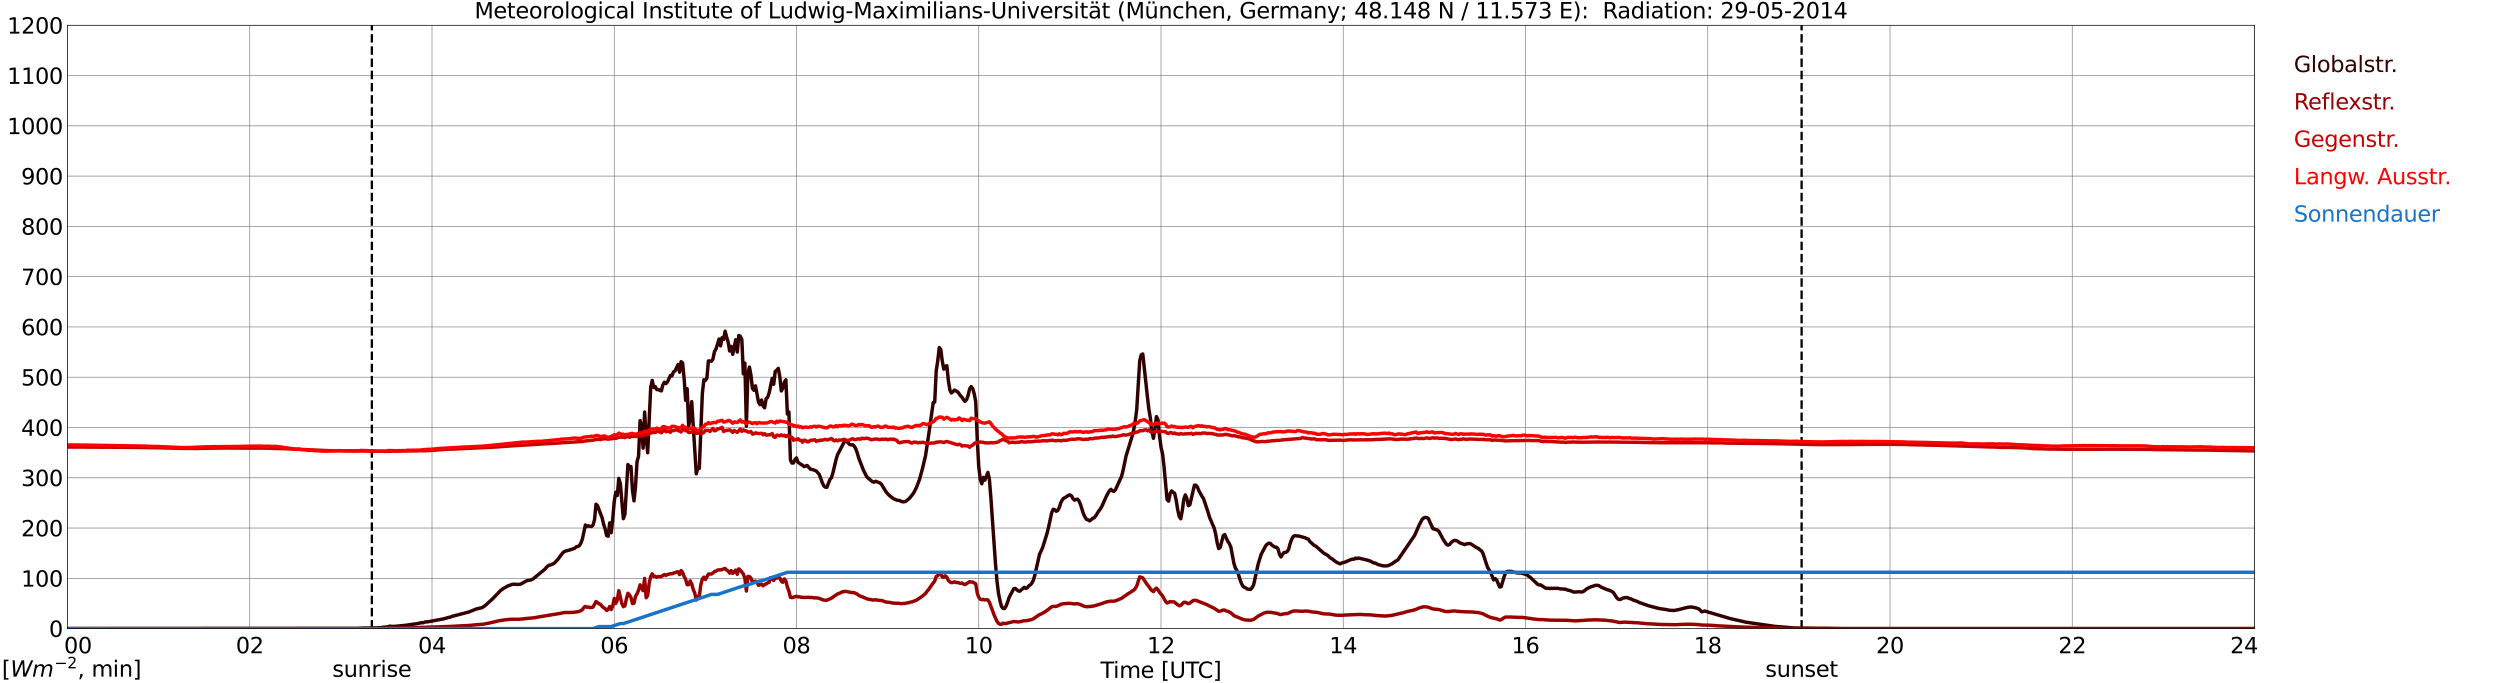 <?xml version="1.0" encoding="utf-8" standalone="no"?>
<!DOCTYPE svg PUBLIC "-//W3C//DTD SVG 1.1//EN"
  "http://www.w3.org/Graphics/SVG/1.1/DTD/svg11.dtd">
<svg xmlns:xlink="http://www.w3.org/1999/xlink" width="1085.4pt" height="296.64pt" viewBox="0 0 1085.4 296.64" xmlns="http://www.w3.org/2000/svg" version="1.1">
 <defs>
  <style type="text/css">*{stroke-linejoin: round; stroke-linecap: butt}</style>
 </defs>
 <g id="figure_1">
  <g id="patch_1">
   <path d="M 0 296.64 
L 1085.4 296.64 
L 1085.4 0 
L 0 0 
z
" style="fill: #ffffff"/>
  </g>
  <g id="axes_1">
   <g id="patch_2">
    <path d="M 29.306 272.909 
L 978.814 272.909 
L 978.814 10.976 
L 29.306 10.976 
z
" style="fill: #ffffff"/>
   </g>
   <g id="patch_3">
    <path d="M 978.814 272.909 
L 978.814 272.909 
L 978.814 10.976 
L 978.814 10.976 
z
" clip-path="url(#pb611ffe855)" style="fill: #d3d3d3; opacity: 0.25; stroke: #d3d3d3; stroke-linejoin: miter"/>
   </g>
   <g id="matplotlib.axis_1">
    <g id="xtick_1">
     <g id="line2d_1">
      <path d="M 29.306 272.909 
L 29.306 10.976 
" clip-path="url(#pb611ffe855)" style="fill: none; stroke: #808080; stroke-width: 0.3; stroke-linecap: square"/>
     </g>
     <g id="line2d_2"/>
     <g id="text_1">
      <!--    00 -->
      <g transform="translate(18.733 283.627) scale(0.095 -0.095)">
       <defs>
        <path id="DejaVuSans-20" transform="scale(0.016)"/>
        <path id="DejaVuSans-30" d="M 2034 4250 
Q 1547 4250 1301 3770 
Q 1056 3291 1056 2328 
Q 1056 1369 1301 889 
Q 1547 409 2034 409 
Q 2525 409 2770 889 
Q 3016 1369 3016 2328 
Q 3016 3291 2770 3770 
Q 2525 4250 2034 4250 
z
M 2034 4750 
Q 2819 4750 3233 4129 
Q 3647 3509 3647 2328 
Q 3647 1150 3233 529 
Q 2819 -91 2034 -91 
Q 1250 -91 836 529 
Q 422 1150 422 2328 
Q 422 3509 836 4129 
Q 1250 4750 2034 4750 
z
" transform="scale(0.016)"/>
       </defs>
       <use xlink:href="#DejaVuSans-20"/>
       <use xlink:href="#DejaVuSans-20" transform="translate(31.787 0)"/>
       <use xlink:href="#DejaVuSans-20" transform="translate(63.574 0)"/>
       <use xlink:href="#DejaVuSans-30" transform="translate(95.361 0)"/>
       <use xlink:href="#DejaVuSans-30" transform="translate(158.984 0)"/>
      </g>
     </g>
    </g>
    <g id="xtick_2">
     <g id="line2d_3">
      <path d="M 108.431 272.909 
L 108.431 10.976 
" clip-path="url(#pb611ffe855)" style="fill: none; stroke: #808080; stroke-width: 0.3; stroke-linecap: square"/>
     </g>
     <g id="line2d_4"/>
     <g id="text_2">
      <!-- 02 -->
      <g transform="translate(102.387 283.627) scale(0.095 -0.095)">
       <defs>
        <path id="DejaVuSans-32" d="M 1228 531 
L 3431 531 
L 3431 0 
L 469 0 
L 469 531 
Q 828 903 1448 1529 
Q 2069 2156 2228 2338 
Q 2531 2678 2651 2914 
Q 2772 3150 2772 3378 
Q 2772 3750 2511 3984 
Q 2250 4219 1831 4219 
Q 1534 4219 1204 4116 
Q 875 4013 500 3803 
L 500 4441 
Q 881 4594 1212 4672 
Q 1544 4750 1819 4750 
Q 2544 4750 2975 4387 
Q 3406 4025 3406 3419 
Q 3406 3131 3298 2873 
Q 3191 2616 2906 2266 
Q 2828 2175 2409 1742 
Q 1991 1309 1228 531 
z
" transform="scale(0.016)"/>
       </defs>
       <use xlink:href="#DejaVuSans-30"/>
       <use xlink:href="#DejaVuSans-32" transform="translate(63.623 0)"/>
      </g>
     </g>
    </g>
    <g id="xtick_3">
     <g id="line2d_5">
      <path d="M 187.557 272.909 
L 187.557 10.976 
" clip-path="url(#pb611ffe855)" style="fill: none; stroke: #808080; stroke-width: 0.3; stroke-linecap: square"/>
     </g>
     <g id="line2d_6"/>
     <g id="text_3">
      <!-- 04 -->
      <g transform="translate(181.513 283.627) scale(0.095 -0.095)">
       <defs>
        <path id="DejaVuSans-34" d="M 2419 4116 
L 825 1625 
L 2419 1625 
L 2419 4116 
z
M 2253 4666 
L 3047 4666 
L 3047 1625 
L 3713 1625 
L 3713 1100 
L 3047 1100 
L 3047 0 
L 2419 0 
L 2419 1100 
L 313 1100 
L 313 1709 
L 2253 4666 
z
" transform="scale(0.016)"/>
       </defs>
       <use xlink:href="#DejaVuSans-30"/>
       <use xlink:href="#DejaVuSans-34" transform="translate(63.623 0)"/>
      </g>
     </g>
    </g>
    <g id="xtick_4">
     <g id="line2d_7">
      <path d="M 266.683 272.909 
L 266.683 10.976 
" clip-path="url(#pb611ffe855)" style="fill: none; stroke: #808080; stroke-width: 0.3; stroke-linecap: square"/>
     </g>
     <g id="line2d_8"/>
     <g id="text_4">
      <!-- 06 -->
      <g transform="translate(260.638 283.627) scale(0.095 -0.095)">
       <defs>
        <path id="DejaVuSans-36" d="M 2113 2584 
Q 1688 2584 1439 2293 
Q 1191 2003 1191 1497 
Q 1191 994 1439 701 
Q 1688 409 2113 409 
Q 2538 409 2786 701 
Q 3034 994 3034 1497 
Q 3034 2003 2786 2293 
Q 2538 2584 2113 2584 
z
M 3366 4563 
L 3366 3988 
Q 3128 4100 2886 4159 
Q 2644 4219 2406 4219 
Q 1781 4219 1451 3797 
Q 1122 3375 1075 2522 
Q 1259 2794 1537 2939 
Q 1816 3084 2150 3084 
Q 2853 3084 3261 2657 
Q 3669 2231 3669 1497 
Q 3669 778 3244 343 
Q 2819 -91 2113 -91 
Q 1303 -91 875 529 
Q 447 1150 447 2328 
Q 447 3434 972 4092 
Q 1497 4750 2381 4750 
Q 2619 4750 2861 4703 
Q 3103 4656 3366 4563 
z
" transform="scale(0.016)"/>
       </defs>
       <use xlink:href="#DejaVuSans-30"/>
       <use xlink:href="#DejaVuSans-36" transform="translate(63.623 0)"/>
      </g>
     </g>
    </g>
    <g id="xtick_5">
     <g id="line2d_9">
      <path d="M 345.808 272.909 
L 345.808 10.976 
" clip-path="url(#pb611ffe855)" style="fill: none; stroke: #808080; stroke-width: 0.3; stroke-linecap: square"/>
     </g>
     <g id="line2d_10"/>
     <g id="text_5">
      <!-- 08 -->
      <g transform="translate(339.764 283.627) scale(0.095 -0.095)">
       <defs>
        <path id="DejaVuSans-38" d="M 2034 2216 
Q 1584 2216 1326 1975 
Q 1069 1734 1069 1313 
Q 1069 891 1326 650 
Q 1584 409 2034 409 
Q 2484 409 2743 651 
Q 3003 894 3003 1313 
Q 3003 1734 2745 1975 
Q 2488 2216 2034 2216 
z
M 1403 2484 
Q 997 2584 770 2862 
Q 544 3141 544 3541 
Q 544 4100 942 4425 
Q 1341 4750 2034 4750 
Q 2731 4750 3128 4425 
Q 3525 4100 3525 3541 
Q 3525 3141 3298 2862 
Q 3072 2584 2669 2484 
Q 3125 2378 3379 2068 
Q 3634 1759 3634 1313 
Q 3634 634 3220 271 
Q 2806 -91 2034 -91 
Q 1263 -91 848 271 
Q 434 634 434 1313 
Q 434 1759 690 2068 
Q 947 2378 1403 2484 
z
M 1172 3481 
Q 1172 3119 1398 2916 
Q 1625 2713 2034 2713 
Q 2441 2713 2670 2916 
Q 2900 3119 2900 3481 
Q 2900 3844 2670 4047 
Q 2441 4250 2034 4250 
Q 1625 4250 1398 4047 
Q 1172 3844 1172 3481 
z
" transform="scale(0.016)"/>
       </defs>
       <use xlink:href="#DejaVuSans-30"/>
       <use xlink:href="#DejaVuSans-38" transform="translate(63.623 0)"/>
      </g>
     </g>
    </g>
    <g id="xtick_6">
     <g id="line2d_11">
      <path d="M 424.934 272.909 
L 424.934 10.976 
" clip-path="url(#pb611ffe855)" style="fill: none; stroke: #808080; stroke-width: 0.3; stroke-linecap: square"/>
     </g>
     <g id="line2d_12"/>
     <g id="text_6">
      <!-- 10 -->
      <g transform="translate(418.89 283.627) scale(0.095 -0.095)">
       <defs>
        <path id="DejaVuSans-31" d="M 794 531 
L 1825 531 
L 1825 4091 
L 703 3866 
L 703 4441 
L 1819 4666 
L 2450 4666 
L 2450 531 
L 3481 531 
L 3481 0 
L 794 0 
L 794 531 
z
" transform="scale(0.016)"/>
       </defs>
       <use xlink:href="#DejaVuSans-31"/>
       <use xlink:href="#DejaVuSans-30" transform="translate(63.623 0)"/>
      </g>
     </g>
    </g>
    <g id="xtick_7">
     <g id="line2d_13">
      <path d="M 504.06 272.909 
L 504.06 10.976 
" clip-path="url(#pb611ffe855)" style="fill: none; stroke: #808080; stroke-width: 0.3; stroke-linecap: square"/>
     </g>
     <g id="line2d_14"/>
     <g id="text_7">
      <!-- 12 -->
      <g transform="translate(498.015 283.627) scale(0.095 -0.095)">
       <use xlink:href="#DejaVuSans-31"/>
       <use xlink:href="#DejaVuSans-32" transform="translate(63.623 0)"/>
      </g>
     </g>
    </g>
    <g id="xtick_8">
     <g id="line2d_15">
      <path d="M 583.185 272.909 
L 583.185 10.976 
" clip-path="url(#pb611ffe855)" style="fill: none; stroke: #808080; stroke-width: 0.3; stroke-linecap: square"/>
     </g>
     <g id="line2d_16"/>
     <g id="text_8">
      <!-- 14 -->
      <g transform="translate(577.141 283.627) scale(0.095 -0.095)">
       <use xlink:href="#DejaVuSans-31"/>
       <use xlink:href="#DejaVuSans-34" transform="translate(63.623 0)"/>
      </g>
     </g>
    </g>
    <g id="xtick_9">
     <g id="line2d_17">
      <path d="M 662.311 272.909 
L 662.311 10.976 
" clip-path="url(#pb611ffe855)" style="fill: none; stroke: #808080; stroke-width: 0.3; stroke-linecap: square"/>
     </g>
     <g id="line2d_18"/>
     <g id="text_9">
      <!-- 16 -->
      <g transform="translate(656.267 283.627) scale(0.095 -0.095)">
       <use xlink:href="#DejaVuSans-31"/>
       <use xlink:href="#DejaVuSans-36" transform="translate(63.623 0)"/>
      </g>
     </g>
    </g>
    <g id="xtick_10">
     <g id="line2d_19">
      <path d="M 741.437 272.909 
L 741.437 10.976 
" clip-path="url(#pb611ffe855)" style="fill: none; stroke: #808080; stroke-width: 0.3; stroke-linecap: square"/>
     </g>
     <g id="line2d_20"/>
     <g id="text_10">
      <!-- 18 -->
      <g transform="translate(735.392 283.627) scale(0.095 -0.095)">
       <use xlink:href="#DejaVuSans-31"/>
       <use xlink:href="#DejaVuSans-38" transform="translate(63.623 0)"/>
      </g>
     </g>
    </g>
    <g id="xtick_11">
     <g id="line2d_21">
      <path d="M 820.562 272.909 
L 820.562 10.976 
" clip-path="url(#pb611ffe855)" style="fill: none; stroke: #808080; stroke-width: 0.3; stroke-linecap: square"/>
     </g>
     <g id="line2d_22"/>
     <g id="text_11">
      <!-- 20 -->
      <g transform="translate(814.518 283.627) scale(0.095 -0.095)">
       <use xlink:href="#DejaVuSans-32"/>
       <use xlink:href="#DejaVuSans-30" transform="translate(63.623 0)"/>
      </g>
     </g>
    </g>
    <g id="xtick_12">
     <g id="line2d_23">
      <path d="M 899.688 272.909 
L 899.688 10.976 
" clip-path="url(#pb611ffe855)" style="fill: none; stroke: #808080; stroke-width: 0.3; stroke-linecap: square"/>
     </g>
     <g id="line2d_24"/>
     <g id="text_12">
      <!-- 22 -->
      <g transform="translate(893.644 283.627) scale(0.095 -0.095)">
       <use xlink:href="#DejaVuSans-32"/>
       <use xlink:href="#DejaVuSans-32" transform="translate(63.623 0)"/>
      </g>
     </g>
    </g>
    <g id="xtick_13">
     <g id="line2d_25">
      <path d="M 978.814 272.909 
L 978.814 10.976 
" clip-path="url(#pb611ffe855)" style="fill: none; stroke: #808080; stroke-width: 0.3; stroke-linecap: square"/>
     </g>
     <g id="line2d_26"/>
     <g id="text_13">
      <!-- 24    -->
      <g transform="translate(968.241 283.627) scale(0.095 -0.095)">
       <use xlink:href="#DejaVuSans-32"/>
       <use xlink:href="#DejaVuSans-34" transform="translate(63.623 0)"/>
       <use xlink:href="#DejaVuSans-20" transform="translate(127.246 0)"/>
       <use xlink:href="#DejaVuSans-20" transform="translate(159.033 0)"/>
       <use xlink:href="#DejaVuSans-20" transform="translate(190.82 0)"/>
      </g>
     </g>
    </g>
    <g id="text_14">
     <!-- Time [UTC] -->
     <g transform="translate(477.806 294.322) scale(0.095 -0.095)">
      <defs>
       <path id="DejaVuSans-54" d="M -19 4666 
L 3928 4666 
L 3928 4134 
L 2272 4134 
L 2272 0 
L 1638 0 
L 1638 4134 
L -19 4134 
L -19 4666 
z
" transform="scale(0.016)"/>
       <path id="DejaVuSans-69" d="M 603 3500 
L 1178 3500 
L 1178 0 
L 603 0 
L 603 3500 
z
M 603 4863 
L 1178 4863 
L 1178 4134 
L 603 4134 
L 603 4863 
z
" transform="scale(0.016)"/>
       <path id="DejaVuSans-6d" d="M 3328 2828 
Q 3544 3216 3844 3400 
Q 4144 3584 4550 3584 
Q 5097 3584 5394 3201 
Q 5691 2819 5691 2113 
L 5691 0 
L 5113 0 
L 5113 2094 
Q 5113 2597 4934 2840 
Q 4756 3084 4391 3084 
Q 3944 3084 3684 2787 
Q 3425 2491 3425 1978 
L 3425 0 
L 2847 0 
L 2847 2094 
Q 2847 2600 2669 2842 
Q 2491 3084 2119 3084 
Q 1678 3084 1418 2786 
Q 1159 2488 1159 1978 
L 1159 0 
L 581 0 
L 581 3500 
L 1159 3500 
L 1159 2956 
Q 1356 3278 1631 3431 
Q 1906 3584 2284 3584 
Q 2666 3584 2933 3390 
Q 3200 3197 3328 2828 
z
" transform="scale(0.016)"/>
       <path id="DejaVuSans-65" d="M 3597 1894 
L 3597 1613 
L 953 1613 
Q 991 1019 1311 708 
Q 1631 397 2203 397 
Q 2534 397 2845 478 
Q 3156 559 3463 722 
L 3463 178 
Q 3153 47 2828 -22 
Q 2503 -91 2169 -91 
Q 1331 -91 842 396 
Q 353 884 353 1716 
Q 353 2575 817 3079 
Q 1281 3584 2069 3584 
Q 2775 3584 3186 3129 
Q 3597 2675 3597 1894 
z
M 3022 2063 
Q 3016 2534 2758 2815 
Q 2500 3097 2075 3097 
Q 1594 3097 1305 2825 
Q 1016 2553 972 2059 
L 3022 2063 
z
" transform="scale(0.016)"/>
       <path id="DejaVuSans-5b" d="M 550 4863 
L 1875 4863 
L 1875 4416 
L 1125 4416 
L 1125 -397 
L 1875 -397 
L 1875 -844 
L 550 -844 
L 550 4863 
z
" transform="scale(0.016)"/>
       <path id="DejaVuSans-55" d="M 556 4666 
L 1191 4666 
L 1191 1831 
Q 1191 1081 1462 751 
Q 1734 422 2344 422 
Q 2950 422 3222 751 
Q 3494 1081 3494 1831 
L 3494 4666 
L 4128 4666 
L 4128 1753 
Q 4128 841 3676 375 
Q 3225 -91 2344 -91 
Q 1459 -91 1007 375 
Q 556 841 556 1753 
L 556 4666 
z
" transform="scale(0.016)"/>
       <path id="DejaVuSans-43" d="M 4122 4306 
L 4122 3641 
Q 3803 3938 3442 4084 
Q 3081 4231 2675 4231 
Q 1875 4231 1450 3742 
Q 1025 3253 1025 2328 
Q 1025 1406 1450 917 
Q 1875 428 2675 428 
Q 3081 428 3442 575 
Q 3803 722 4122 1019 
L 4122 359 
Q 3791 134 3420 21 
Q 3050 -91 2638 -91 
Q 1578 -91 968 557 
Q 359 1206 359 2328 
Q 359 3453 968 4101 
Q 1578 4750 2638 4750 
Q 3056 4750 3426 4639 
Q 3797 4528 4122 4306 
z
" transform="scale(0.016)"/>
       <path id="DejaVuSans-5d" d="M 1947 4863 
L 1947 -844 
L 622 -844 
L 622 -397 
L 1369 -397 
L 1369 4416 
L 622 4416 
L 622 4863 
L 1947 4863 
z
" transform="scale(0.016)"/>
      </defs>
      <use xlink:href="#DejaVuSans-54"/>
      <use xlink:href="#DejaVuSans-69" transform="translate(57.959 0)"/>
      <use xlink:href="#DejaVuSans-6d" transform="translate(85.742 0)"/>
      <use xlink:href="#DejaVuSans-65" transform="translate(183.154 0)"/>
      <use xlink:href="#DejaVuSans-20" transform="translate(244.678 0)"/>
      <use xlink:href="#DejaVuSans-5b" transform="translate(276.465 0)"/>
      <use xlink:href="#DejaVuSans-55" transform="translate(315.479 0)"/>
      <use xlink:href="#DejaVuSans-54" transform="translate(388.672 0)"/>
      <use xlink:href="#DejaVuSans-43" transform="translate(443.881 0)"/>
      <use xlink:href="#DejaVuSans-5d" transform="translate(513.705 0)"/>
     </g>
    </g>
   </g>
   <g id="matplotlib.axis_2">
    <g id="ytick_1">
     <g id="line2d_27">
      <path d="M 29.306 272.909 
L 978.814 272.909 
" clip-path="url(#pb611ffe855)" style="fill: none; stroke: #808080; stroke-width: 0.3; stroke-linecap: square"/>
     </g>
     <g id="line2d_28"/>
     <g id="text_15">
      <!-- 0 -->
      <g transform="translate(21.261 276.518) scale(0.095 -0.095)">
       <use xlink:href="#DejaVuSans-30"/>
      </g>
     </g>
    </g>
    <g id="ytick_2">
     <g id="line2d_29">
      <path d="M 29.306 251.081 
L 978.814 251.081 
" clip-path="url(#pb611ffe855)" style="fill: none; stroke: #808080; stroke-width: 0.3; stroke-linecap: square"/>
     </g>
     <g id="line2d_30"/>
     <g id="text_16">
      <!-- 100 -->
      <g transform="translate(9.173 254.69) scale(0.095 -0.095)">
       <use xlink:href="#DejaVuSans-31"/>
       <use xlink:href="#DejaVuSans-30" transform="translate(63.623 0)"/>
       <use xlink:href="#DejaVuSans-30" transform="translate(127.246 0)"/>
      </g>
     </g>
    </g>
    <g id="ytick_3">
     <g id="line2d_31">
      <path d="M 29.306 229.253 
L 978.814 229.253 
" clip-path="url(#pb611ffe855)" style="fill: none; stroke: #808080; stroke-width: 0.3; stroke-linecap: square"/>
     </g>
     <g id="line2d_32"/>
     <g id="text_17">
      <!-- 200 -->
      <g transform="translate(9.173 232.863) scale(0.095 -0.095)">
       <use xlink:href="#DejaVuSans-32"/>
       <use xlink:href="#DejaVuSans-30" transform="translate(63.623 0)"/>
       <use xlink:href="#DejaVuSans-30" transform="translate(127.246 0)"/>
      </g>
     </g>
    </g>
    <g id="ytick_4">
     <g id="line2d_33">
      <path d="M 29.306 207.426 
L 978.814 207.426 
" clip-path="url(#pb611ffe855)" style="fill: none; stroke: #808080; stroke-width: 0.3; stroke-linecap: square"/>
     </g>
     <g id="line2d_34"/>
     <g id="text_18">
      <!-- 300 -->
      <g transform="translate(9.173 211.035) scale(0.095 -0.095)">
       <defs>
        <path id="DejaVuSans-33" d="M 2597 2516 
Q 3050 2419 3304 2112 
Q 3559 1806 3559 1356 
Q 3559 666 3084 287 
Q 2609 -91 1734 -91 
Q 1441 -91 1130 -33 
Q 819 25 488 141 
L 488 750 
Q 750 597 1062 519 
Q 1375 441 1716 441 
Q 2309 441 2620 675 
Q 2931 909 2931 1356 
Q 2931 1769 2642 2001 
Q 2353 2234 1838 2234 
L 1294 2234 
L 1294 2753 
L 1863 2753 
Q 2328 2753 2575 2939 
Q 2822 3125 2822 3475 
Q 2822 3834 2567 4026 
Q 2313 4219 1838 4219 
Q 1578 4219 1281 4162 
Q 984 4106 628 3988 
L 628 4550 
Q 988 4650 1302 4700 
Q 1616 4750 1894 4750 
Q 2613 4750 3031 4423 
Q 3450 4097 3450 3541 
Q 3450 3153 3228 2886 
Q 3006 2619 2597 2516 
z
" transform="scale(0.016)"/>
       </defs>
       <use xlink:href="#DejaVuSans-33"/>
       <use xlink:href="#DejaVuSans-30" transform="translate(63.623 0)"/>
       <use xlink:href="#DejaVuSans-30" transform="translate(127.246 0)"/>
      </g>
     </g>
    </g>
    <g id="ytick_5">
     <g id="line2d_35">
      <path d="M 29.306 185.598 
L 978.814 185.598 
" clip-path="url(#pb611ffe855)" style="fill: none; stroke: #808080; stroke-width: 0.3; stroke-linecap: square"/>
     </g>
     <g id="line2d_36"/>
     <g id="text_19">
      <!-- 400 -->
      <g transform="translate(9.173 189.207) scale(0.095 -0.095)">
       <use xlink:href="#DejaVuSans-34"/>
       <use xlink:href="#DejaVuSans-30" transform="translate(63.623 0)"/>
       <use xlink:href="#DejaVuSans-30" transform="translate(127.246 0)"/>
      </g>
     </g>
    </g>
    <g id="ytick_6">
     <g id="line2d_37">
      <path d="M 29.306 163.77 
L 978.814 163.77 
" clip-path="url(#pb611ffe855)" style="fill: none; stroke: #808080; stroke-width: 0.3; stroke-linecap: square"/>
     </g>
     <g id="line2d_38"/>
     <g id="text_20">
      <!-- 500 -->
      <g transform="translate(9.173 167.379) scale(0.095 -0.095)">
       <defs>
        <path id="DejaVuSans-35" d="M 691 4666 
L 3169 4666 
L 3169 4134 
L 1269 4134 
L 1269 2991 
Q 1406 3038 1543 3061 
Q 1681 3084 1819 3084 
Q 2600 3084 3056 2656 
Q 3513 2228 3513 1497 
Q 3513 744 3044 326 
Q 2575 -91 1722 -91 
Q 1428 -91 1123 -41 
Q 819 9 494 109 
L 494 744 
Q 775 591 1075 516 
Q 1375 441 1709 441 
Q 2250 441 2565 725 
Q 2881 1009 2881 1497 
Q 2881 1984 2565 2268 
Q 2250 2553 1709 2553 
Q 1456 2553 1204 2497 
Q 953 2441 691 2322 
L 691 4666 
z
" transform="scale(0.016)"/>
       </defs>
       <use xlink:href="#DejaVuSans-35"/>
       <use xlink:href="#DejaVuSans-30" transform="translate(63.623 0)"/>
       <use xlink:href="#DejaVuSans-30" transform="translate(127.246 0)"/>
      </g>
     </g>
    </g>
    <g id="ytick_7">
     <g id="line2d_39">
      <path d="M 29.306 141.942 
L 978.814 141.942 
" clip-path="url(#pb611ffe855)" style="fill: none; stroke: #808080; stroke-width: 0.3; stroke-linecap: square"/>
     </g>
     <g id="line2d_40"/>
     <g id="text_21">
      <!-- 600 -->
      <g transform="translate(9.173 145.551) scale(0.095 -0.095)">
       <use xlink:href="#DejaVuSans-36"/>
       <use xlink:href="#DejaVuSans-30" transform="translate(63.623 0)"/>
       <use xlink:href="#DejaVuSans-30" transform="translate(127.246 0)"/>
      </g>
     </g>
    </g>
    <g id="ytick_8">
     <g id="line2d_41">
      <path d="M 29.306 120.114 
L 978.814 120.114 
" clip-path="url(#pb611ffe855)" style="fill: none; stroke: #808080; stroke-width: 0.3; stroke-linecap: square"/>
     </g>
     <g id="line2d_42"/>
     <g id="text_22">
      <!-- 700 -->
      <g transform="translate(9.173 123.724) scale(0.095 -0.095)">
       <defs>
        <path id="DejaVuSans-37" d="M 525 4666 
L 3525 4666 
L 3525 4397 
L 1831 0 
L 1172 0 
L 2766 4134 
L 525 4134 
L 525 4666 
z
" transform="scale(0.016)"/>
       </defs>
       <use xlink:href="#DejaVuSans-37"/>
       <use xlink:href="#DejaVuSans-30" transform="translate(63.623 0)"/>
       <use xlink:href="#DejaVuSans-30" transform="translate(127.246 0)"/>
      </g>
     </g>
    </g>
    <g id="ytick_9">
     <g id="line2d_43">
      <path d="M 29.306 98.287 
L 978.814 98.287 
" clip-path="url(#pb611ffe855)" style="fill: none; stroke: #808080; stroke-width: 0.3; stroke-linecap: square"/>
     </g>
     <g id="line2d_44"/>
     <g id="text_23">
      <!-- 800 -->
      <g transform="translate(9.173 101.896) scale(0.095 -0.095)">
       <use xlink:href="#DejaVuSans-38"/>
       <use xlink:href="#DejaVuSans-30" transform="translate(63.623 0)"/>
       <use xlink:href="#DejaVuSans-30" transform="translate(127.246 0)"/>
      </g>
     </g>
    </g>
    <g id="ytick_10">
     <g id="line2d_45">
      <path d="M 29.306 76.459 
L 978.814 76.459 
" clip-path="url(#pb611ffe855)" style="fill: none; stroke: #808080; stroke-width: 0.3; stroke-linecap: square"/>
     </g>
     <g id="line2d_46"/>
     <g id="text_24">
      <!-- 900 -->
      <g transform="translate(9.173 80.068) scale(0.095 -0.095)">
       <defs>
        <path id="DejaVuSans-39" d="M 703 97 
L 703 672 
Q 941 559 1184 500 
Q 1428 441 1663 441 
Q 2288 441 2617 861 
Q 2947 1281 2994 2138 
Q 2813 1869 2534 1725 
Q 2256 1581 1919 1581 
Q 1219 1581 811 2004 
Q 403 2428 403 3163 
Q 403 3881 828 4315 
Q 1253 4750 1959 4750 
Q 2769 4750 3195 4129 
Q 3622 3509 3622 2328 
Q 3622 1225 3098 567 
Q 2575 -91 1691 -91 
Q 1453 -91 1209 -44 
Q 966 3 703 97 
z
M 1959 2075 
Q 2384 2075 2632 2365 
Q 2881 2656 2881 3163 
Q 2881 3666 2632 3958 
Q 2384 4250 1959 4250 
Q 1534 4250 1286 3958 
Q 1038 3666 1038 3163 
Q 1038 2656 1286 2365 
Q 1534 2075 1959 2075 
z
" transform="scale(0.016)"/>
       </defs>
       <use xlink:href="#DejaVuSans-39"/>
       <use xlink:href="#DejaVuSans-30" transform="translate(63.623 0)"/>
       <use xlink:href="#DejaVuSans-30" transform="translate(127.246 0)"/>
      </g>
     </g>
    </g>
    <g id="ytick_11">
     <g id="line2d_47">
      <path d="M 29.306 54.631 
L 978.814 54.631 
" clip-path="url(#pb611ffe855)" style="fill: none; stroke: #808080; stroke-width: 0.3; stroke-linecap: square"/>
     </g>
     <g id="line2d_48"/>
     <g id="text_25">
      <!-- 1000 -->
      <g transform="translate(3.128 58.24) scale(0.095 -0.095)">
       <use xlink:href="#DejaVuSans-31"/>
       <use xlink:href="#DejaVuSans-30" transform="translate(63.623 0)"/>
       <use xlink:href="#DejaVuSans-30" transform="translate(127.246 0)"/>
       <use xlink:href="#DejaVuSans-30" transform="translate(190.869 0)"/>
      </g>
     </g>
    </g>
    <g id="ytick_12">
     <g id="line2d_49">
      <path d="M 29.306 32.803 
L 978.814 32.803 
" clip-path="url(#pb611ffe855)" style="fill: none; stroke: #808080; stroke-width: 0.3; stroke-linecap: square"/>
     </g>
     <g id="line2d_50"/>
     <g id="text_26">
      <!-- 1100 -->
      <g transform="translate(3.128 36.413) scale(0.095 -0.095)">
       <use xlink:href="#DejaVuSans-31"/>
       <use xlink:href="#DejaVuSans-31" transform="translate(63.623 0)"/>
       <use xlink:href="#DejaVuSans-30" transform="translate(127.246 0)"/>
       <use xlink:href="#DejaVuSans-30" transform="translate(190.869 0)"/>
      </g>
     </g>
    </g>
    <g id="ytick_13">
     <g id="line2d_51">
      <path d="M 29.306 10.976 
L 978.814 10.976 
" clip-path="url(#pb611ffe855)" style="fill: none; stroke: #808080; stroke-width: 0.3; stroke-linecap: square"/>
     </g>
     <g id="line2d_52"/>
     <g id="text_27">
      <!-- 1200 -->
      <g transform="translate(3.128 14.585) scale(0.095 -0.095)">
       <use xlink:href="#DejaVuSans-31"/>
       <use xlink:href="#DejaVuSans-32" transform="translate(63.623 0)"/>
       <use xlink:href="#DejaVuSans-30" transform="translate(127.246 0)"/>
       <use xlink:href="#DejaVuSans-30" transform="translate(190.869 0)"/>
      </g>
     </g>
    </g>
   </g>
   <g id="line2d_53">
    <path d="M 161.446 272.909 
L 161.446 10.976 
" clip-path="url(#pb611ffe855)" style="fill: none; stroke-dasharray: 3.7,1.6; stroke-dashoffset: 0; stroke: #000000"/>
   </g>
   <g id="line2d_54">
    <path d="M 782.186 272.909 
L 782.186 10.976 
" clip-path="url(#pb611ffe855)" style="fill: none; stroke-dasharray: 3.7,1.6; stroke-dashoffset: 0; stroke: #000000"/>
   </g>
   <g id="line2d_55">
    <path d="M 29.306 272.909 
L 155.247 272.819 
L 158.544 272.66 
L 159.863 272.699 
L 161.841 272.579 
L 163.16 272.64 
L 164.479 272.518 
L 165.138 272.579 
L 165.798 272.398 
L 168.435 272.136 
L 169.094 271.835 
L 170.413 271.977 
L 171.732 271.916 
L 176.348 271.453 
L 177.666 271.232 
L 180.963 270.789 
L 182.941 270.368 
L 183.601 270.388 
L 184.92 269.966 
L 185.579 270.006 
L 192.832 268.639 
L 194.81 268.037 
L 195.47 267.956 
L 196.129 267.635 
L 203.382 265.745 
L 206.679 264.44 
L 209.317 263.796 
L 210.635 262.931 
L 213.932 259.917 
L 215.91 257.867 
L 217.229 256.479 
L 218.548 255.475 
L 220.526 254.39 
L 222.504 253.665 
L 223.823 253.665 
L 224.482 253.766 
L 225.801 253.665 
L 226.461 253.404 
L 228.439 252.238 
L 229.098 252.037 
L 230.417 251.817 
L 231.076 251.535 
L 231.736 251.114 
L 233.714 249.466 
L 236.351 247.314 
L 237.67 245.866 
L 238.329 245.445 
L 238.989 245.284 
L 240.308 244.72 
L 240.967 244.199 
L 242.286 242.752 
L 243.604 240.942 
L 244.264 240.119 
L 244.923 239.517 
L 245.583 239.235 
L 246.901 238.912 
L 248.88 238.27 
L 249.539 238.028 
L 250.198 237.386 
L 250.858 237.284 
L 251.517 236.904 
L 252.176 235.837 
L 252.836 234.049 
L 254.155 227.939 
L 254.814 228.581 
L 255.473 228.26 
L 256.133 228.502 
L 256.792 228.581 
L 257.451 228.059 
L 258.111 225.687 
L 258.77 218.913 
L 259.43 219.597 
L 260.748 223.096 
L 261.408 224.763 
L 262.067 227.638 
L 262.726 229.607 
L 263.386 232.562 
L 264.045 232.802 
L 264.705 227.014 
L 265.364 231.275 
L 266.023 225.326 
L 266.683 217.689 
L 267.342 213.729 
L 268.002 215.135 
L 268.661 207.718 
L 269.32 210.01 
L 270.639 225.185 
L 271.298 223.296 
L 272.617 201.689 
L 273.277 202.654 
L 273.936 202.554 
L 274.595 212.944 
L 275.255 217.466 
L 275.914 211.156 
L 276.573 200.443 
L 277.233 198.112 
L 277.892 182.614 
L 278.552 184.605 
L 279.211 194.554 
L 279.87 178.897 
L 280.53 190.051 
L 281.189 196.584 
L 282.508 168.184 
L 283.167 165.169 
L 283.827 168.264 
L 284.486 167.863 
L 285.145 169.148 
L 285.805 169.148 
L 287.124 169.712 
L 287.783 167.099 
L 288.442 165.953 
L 289.102 166.536 
L 289.761 165.852 
L 291.08 162.997 
L 291.739 163.178 
L 292.399 161.45 
L 293.058 161.068 
L 294.377 158.274 
L 295.036 161.592 
L 295.696 157.03 
L 296.355 157.551 
L 297.014 164.285 
L 297.674 173.83 
L 298.333 168.747 
L 298.992 185.048 
L 299.652 181.509 
L 300.311 174.354 
L 302.289 205.688 
L 302.949 203.256 
L 303.608 203.357 
L 304.927 170.916 
L 305.586 164.868 
L 306.246 165.128 
L 306.905 164.185 
L 307.564 156.726 
L 308.883 156.787 
L 309.543 155.862 
L 310.202 152.607 
L 310.861 151.562 
L 312.18 147.201 
L 312.839 150.134 
L 313.499 146.576 
L 314.158 147.34 
L 314.818 143.804 
L 315.477 146.395 
L 316.136 148.506 
L 316.796 152.385 
L 317.455 150.396 
L 318.114 153.832 
L 319.433 147.482 
L 320.093 152.847 
L 320.752 145.673 
L 321.411 145.993 
L 322.071 147.46 
L 322.73 162.314 
L 323.39 157.652 
L 324.049 185.026 
L 324.708 162.094 
L 325.368 159.38 
L 326.027 162.838 
L 326.686 168.646 
L 327.346 169.45 
L 328.005 167.52 
L 329.324 174.675 
L 329.983 175.66 
L 330.643 173.671 
L 331.302 176.304 
L 331.961 177.048 
L 332.621 173.088 
L 333.28 172.586 
L 333.94 170.534 
L 335.258 164.263 
L 335.918 166.798 
L 336.577 161.229 
L 337.236 160.747 
L 337.896 159.944 
L 338.555 163.46 
L 339.215 169.731 
L 339.874 168.546 
L 340.533 165.972 
L 341.193 164.888 
L 341.852 179.781 
L 342.512 178.877 
L 343.171 199.698 
L 343.83 201.045 
L 344.49 201.006 
L 345.149 199.539 
L 345.808 198.814 
L 346.468 200.724 
L 347.787 201.628 
L 348.446 202.01 
L 349.105 202.593 
L 350.424 202.091 
L 351.743 203.599 
L 352.402 203.839 
L 353.062 203.94 
L 354.38 204.483 
L 355.699 205.989 
L 357.018 209.589 
L 357.677 210.994 
L 358.337 211.518 
L 358.996 211.558 
L 360.315 208.2 
L 360.974 207.397 
L 361.634 205.227 
L 362.952 199.64 
L 363.612 197.468 
L 366.249 192.384 
L 366.909 191.478 
L 367.568 191.559 
L 368.887 192.967 
L 369.546 193.146 
L 370.206 193.087 
L 370.865 193.65 
L 371.524 194.796 
L 372.184 196.645 
L 372.843 198.915 
L 374.821 204.02 
L 376.14 206.714 
L 376.799 207.478 
L 378.777 209.126 
L 379.437 209.346 
L 380.096 208.945 
L 381.415 209.427 
L 382.074 209.689 
L 382.734 210.331 
L 384.712 213.587 
L 386.031 215.076 
L 388.009 216.563 
L 389.328 217.126 
L 390.646 217.346 
L 391.306 217.689 
L 391.965 217.868 
L 392.624 217.868 
L 393.284 217.608 
L 394.603 216.563 
L 395.262 215.86 
L 396.581 214.17 
L 397.899 211.619 
L 399.218 208.141 
L 400.537 203.337 
L 401.856 197.669 
L 403.175 188.907 
L 405.153 174.837 
L 405.812 174.594 
L 406.471 160.928 
L 407.131 156.626 
L 407.79 150.898 
L 408.45 151.763 
L 409.109 156.888 
L 409.768 160.284 
L 410.428 158.998 
L 411.087 158.817 
L 411.746 165.289 
L 412.406 169.369 
L 413.065 170.615 
L 413.725 170.074 
L 414.384 169.369 
L 415.703 170.074 
L 416.362 170.857 
L 417.022 171.842 
L 417.681 172.486 
L 418.34 173.571 
L 419 174.274 
L 419.659 173.49 
L 420.318 171.641 
L 420.978 168.847 
L 421.637 167.841 
L 422.297 168.666 
L 422.956 170.938 
L 423.615 174.354 
L 424.275 190.513 
L 424.934 202.654 
L 425.593 208.08 
L 426.253 210.03 
L 426.912 207.277 
L 427.572 208.482 
L 428.89 205.105 
L 429.55 208.122 
L 430.209 216.181 
L 432.187 244.6 
L 432.847 252.279 
L 433.506 257.605 
L 434.165 260.821 
L 434.825 263.353 
L 435.484 264.117 
L 436.144 264.158 
L 436.803 263.132 
L 437.462 261.423 
L 438.122 259.393 
L 440.1 255.634 
L 440.759 255.455 
L 442.078 256.56 
L 442.737 256.68 
L 444.716 254.973 
L 445.375 255.475 
L 446.034 255.174 
L 446.694 254.329 
L 447.353 253.908 
L 448.012 253.144 
L 448.672 251.817 
L 449.331 249.525 
L 451.309 240.702 
L 452.628 237.847 
L 454.606 231.497 
L 455.266 228.762 
L 456.584 222.653 
L 457.244 221.125 
L 457.903 221.286 
L 458.563 221.969 
L 459.222 221.648 
L 459.881 220.38 
L 460.541 218.311 
L 461.2 217.045 
L 461.859 216.301 
L 462.519 215.999 
L 463.838 215.076 
L 464.497 214.834 
L 465.156 215.235 
L 465.816 216.421 
L 466.475 217.145 
L 467.794 216.683 
L 468.453 217.486 
L 469.113 219.055 
L 470.431 223.196 
L 471.091 224.521 
L 471.75 225.527 
L 472.409 225.728 
L 473.069 226.13 
L 473.728 225.647 
L 474.388 225.025 
L 475.047 224.822 
L 475.706 223.999 
L 477.025 221.869 
L 477.685 221.024 
L 478.344 219.939 
L 480.322 215.478 
L 481.641 213.066 
L 482.3 212.442 
L 482.96 213.125 
L 483.619 213.326 
L 484.278 212.623 
L 486.916 206.875 
L 487.575 204.322 
L 488.894 197.95 
L 491.532 189.367 
L 492.191 186.674 
L 492.85 183.037 
L 493.51 177.932 
L 494.828 156.525 
L 495.488 154.054 
L 496.147 153.692 
L 498.125 172.003 
L 498.785 177.611 
L 499.444 181.549 
L 500.103 187.178 
L 500.763 190.273 
L 501.422 186.272 
L 502.082 180.887 
L 502.741 182.212 
L 503.4 188.946 
L 504.06 194.132 
L 504.719 196.966 
L 505.379 202.674 
L 506.697 216.883 
L 507.357 217.589 
L 508.016 214.271 
L 508.675 213.125 
L 509.335 213.769 
L 509.994 214.17 
L 510.654 217.185 
L 511.313 221.345 
L 511.972 224.239 
L 512.632 225.226 
L 513.291 221.727 
L 513.95 216.803 
L 514.61 214.873 
L 515.269 216.342 
L 515.929 219.538 
L 516.588 219.136 
L 518.566 210.673 
L 519.226 210.634 
L 519.885 211.518 
L 520.544 213.147 
L 521.863 215.497 
L 522.522 216.482 
L 524.501 222.41 
L 525.16 224.663 
L 527.138 229.264 
L 527.797 231.877 
L 528.457 235.716 
L 529.116 238.17 
L 529.776 237.626 
L 531.094 232.562 
L 531.754 232.08 
L 532.413 233.686 
L 533.073 234.994 
L 533.732 236.018 
L 534.391 237.587 
L 535.71 244.6 
L 536.369 246.65 
L 537.029 247.715 
L 537.688 249.424 
L 538.348 251.596 
L 539.007 253.364 
L 539.666 254.591 
L 541.644 255.757 
L 542.963 255.916 
L 543.623 255.113 
L 544.282 253.886 
L 546.26 244.801 
L 547.579 240.602 
L 549.557 236.882 
L 550.216 236.26 
L 550.876 235.817 
L 551.535 235.917 
L 552.195 236.662 
L 553.513 237.565 
L 554.173 237.565 
L 554.832 238.209 
L 555.491 240.641 
L 556.151 241.787 
L 556.81 240.722 
L 557.47 239.877 
L 558.129 239.857 
L 558.788 239.495 
L 559.448 238.53 
L 560.107 236.059 
L 560.766 234.189 
L 561.426 232.964 
L 562.085 232.582 
L 564.063 232.763 
L 566.701 233.505 
L 567.36 233.887 
L 568.02 234.049 
L 568.679 235.114 
L 570.657 236.862 
L 571.317 237.144 
L 574.613 240.078 
L 575.932 240.842 
L 576.592 241.243 
L 577.251 241.948 
L 577.91 242.431 
L 578.57 242.771 
L 579.229 243.376 
L 580.548 244.26 
L 581.867 244.801 
L 582.526 244.441 
L 583.845 244.098 
L 585.823 243.234 
L 587.142 242.732 
L 587.801 242.813 
L 588.46 242.308 
L 589.12 242.531 
L 589.779 242.269 
L 593.736 243.214 
L 595.054 243.636 
L 596.373 244.419 
L 597.032 244.441 
L 598.351 245.124 
L 600.329 245.646 
L 601.648 245.707 
L 602.967 245.506 
L 603.626 245.102 
L 604.286 244.843 
L 605.604 243.878 
L 606.923 243.072 
L 613.517 233.405 
L 614.176 232.462 
L 616.154 227.939 
L 617.473 225.466 
L 618.133 224.844 
L 618.792 224.643 
L 619.451 224.722 
L 620.111 225.104 
L 622.089 229.506 
L 624.067 230.15 
L 624.726 230.711 
L 626.705 234.45 
L 628.023 236.341 
L 628.683 236.681 
L 629.342 236.4 
L 630.001 235.577 
L 630.661 235.014 
L 631.32 234.651 
L 631.98 234.651 
L 632.639 234.874 
L 633.958 235.758 
L 635.936 236.441 
L 636.595 236.14 
L 637.914 235.959 
L 638.573 236.14 
L 641.211 237.847 
L 641.87 238.089 
L 642.53 238.711 
L 643.189 239.154 
L 643.848 240.278 
L 645.827 246.309 
L 647.145 248.479 
L 648.464 251.777 
L 649.123 251.192 
L 649.783 251.817 
L 651.102 254.851 
L 651.761 254.691 
L 653.08 250.228 
L 653.739 248.501 
L 654.399 248.139 
L 655.058 248.038 
L 656.377 248.097 
L 657.036 248.401 
L 659.014 248.783 
L 660.333 248.761 
L 661.652 249.143 
L 662.97 249.586 
L 663.63 250.169 
L 664.289 250.57 
L 667.586 253.685 
L 668.246 253.967 
L 668.905 253.927 
L 670.883 255.274 
L 671.542 255.433 
L 672.202 255.394 
L 672.861 255.534 
L 673.521 255.375 
L 674.18 255.475 
L 674.839 255.394 
L 675.499 255.475 
L 676.158 255.394 
L 677.477 255.676 
L 678.136 255.676 
L 678.796 255.796 
L 679.455 255.757 
L 680.774 256.239 
L 681.433 256.339 
L 683.411 257.081 
L 685.389 256.922 
L 686.708 257.023 
L 687.368 256.822 
L 688.027 256.379 
L 688.686 255.796 
L 690.005 255.052 
L 692.643 254.128 
L 693.961 254.148 
L 695.28 254.973 
L 697.918 256.077 
L 698.577 256.197 
L 699.896 256.822 
L 700.555 257.363 
L 701.874 259.474 
L 702.533 260.118 
L 703.193 260.299 
L 703.852 260.076 
L 704.511 259.675 
L 705.83 259.454 
L 706.49 259.474 
L 708.468 260.179 
L 709.127 260.539 
L 710.446 260.962 
L 711.765 261.604 
L 715.721 262.992 
L 720.337 264.197 
L 722.974 264.579 
L 724.952 264.961 
L 726.93 265.042 
L 728.249 264.78 
L 730.227 264.317 
L 731.546 263.957 
L 732.865 263.656 
L 734.184 263.514 
L 736.162 263.876 
L 737.48 264.317 
L 738.14 264.881 
L 738.799 265.605 
L 739.459 265.505 
L 740.118 265.282 
L 742.756 266.066 
L 751.327 268.6 
L 753.306 269.041 
L 757.921 270.106 
L 770.449 271.935 
L 779.021 272.64 
L 785.615 272.741 
L 790.231 272.8 
L 792.868 272.8 
L 800.122 272.909 
L 978.154 272.909 
L 978.154 272.909 
" clip-path="url(#pb611ffe855)" style="fill: none; stroke: #330000; stroke-width: 1.5; stroke-linecap: square"/>
   </g>
   <g id="line2d_56">
    <path d="M 29.306 272.909 
L 167.116 272.909 
L 168.435 272.653 
L 169.094 272.592 
L 171.073 272.673 
L 176.348 272.592 
L 178.985 272.531 
L 196.129 271.948 
L 198.767 271.789 
L 203.382 271.566 
L 206.679 271.246 
L 209.976 270.984 
L 211.954 270.582 
L 213.932 270.161 
L 216.57 269.517 
L 219.207 269.115 
L 221.845 268.853 
L 223.823 268.853 
L 225.142 268.873 
L 227.12 268.694 
L 228.439 268.513 
L 231.736 268.251 
L 233.714 267.869 
L 242.945 266.36 
L 244.923 265.939 
L 248.88 265.878 
L 251.517 265.476 
L 252.836 264.712 
L 253.495 263.728 
L 254.155 263.287 
L 254.814 263.669 
L 255.473 263.547 
L 256.133 263.77 
L 256.792 263.728 
L 257.451 263.567 
L 258.77 261.157 
L 260.089 262.161 
L 260.748 262.423 
L 261.408 263.287 
L 262.067 263.848 
L 262.726 264.21 
L 263.386 265.036 
L 264.045 264.654 
L 264.705 263.307 
L 265.364 264.634 
L 266.023 263.145 
L 266.683 259.81 
L 267.342 261.999 
L 268.002 260.513 
L 268.661 256.472 
L 269.98 262.041 
L 270.639 263.407 
L 271.298 263.045 
L 271.958 259.989 
L 272.617 257.577 
L 273.277 258.302 
L 273.936 259.387 
L 274.595 262.041 
L 275.255 261.86 
L 275.914 258.904 
L 276.573 257.8 
L 277.233 256.272 
L 277.892 253.921 
L 279.211 256.433 
L 279.87 251.147 
L 280.53 259.507 
L 281.189 258.583 
L 281.849 253.135 
L 282.508 250.363 
L 283.167 249.136 
L 283.827 250.262 
L 284.486 250.182 
L 285.145 250.644 
L 285.805 250.321 
L 286.464 250.383 
L 287.124 250.302 
L 288.442 249.457 
L 289.102 249.839 
L 289.761 249.418 
L 290.42 249.317 
L 291.08 249.036 
L 291.739 249.136 
L 292.399 248.815 
L 293.058 248.673 
L 293.717 248.353 
L 294.377 248.233 
L 295.036 249.457 
L 295.696 247.709 
L 296.355 248.492 
L 297.014 250.302 
L 297.674 251.487 
L 298.333 253.86 
L 298.992 253.84 
L 299.652 252.192 
L 300.311 253.497 
L 300.971 255.929 
L 301.63 257.457 
L 302.289 260.471 
L 302.949 258.865 
L 303.608 258.904 
L 304.267 253.921 
L 304.927 251.387 
L 305.586 250.583 
L 306.246 251.609 
L 307.564 249.256 
L 308.883 249.197 
L 309.543 248.796 
L 310.202 248.132 
L 310.861 247.99 
L 311.521 247.488 
L 313.499 247.327 
L 314.158 246.967 
L 314.818 246.825 
L 315.477 247.527 
L 316.136 247.89 
L 316.796 248.835 
L 317.455 247.77 
L 318.114 248.935 
L 319.433 247.508 
L 320.093 249.337 
L 320.752 246.986 
L 321.411 247.527 
L 322.73 249.197 
L 323.39 251.066 
L 324.049 256.612 
L 324.708 250.262 
L 325.368 250.343 
L 326.027 250.965 
L 326.686 252.694 
L 328.005 252.273 
L 328.665 252.834 
L 329.324 254.122 
L 330.643 253.598 
L 331.302 254.322 
L 331.961 253.779 
L 332.621 253.517 
L 333.28 253.056 
L 333.94 252.814 
L 334.599 250.804 
L 335.918 252.011 
L 336.577 250.623 
L 337.236 251.026 
L 337.896 250.703 
L 338.555 250.885 
L 339.215 252.351 
L 339.874 252.795 
L 340.533 251.347 
L 341.193 252.212 
L 341.852 254.886 
L 342.512 256.612 
L 343.171 259.347 
L 343.83 259.467 
L 345.149 259.085 
L 345.808 258.884 
L 346.468 259.146 
L 347.127 259.085 
L 347.787 259.347 
L 348.446 259.286 
L 349.105 259.406 
L 351.083 259.306 
L 351.743 259.448 
L 352.402 259.367 
L 353.062 259.528 
L 355.04 259.629 
L 355.699 259.788 
L 357.018 260.371 
L 358.337 260.633 
L 358.996 260.572 
L 360.974 259.71 
L 362.952 258.321 
L 363.612 257.859 
L 364.271 257.68 
L 365.59 256.994 
L 366.909 256.774 
L 367.568 256.815 
L 369.546 257.217 
L 370.865 257.337 
L 372.184 257.92 
L 372.843 258.522 
L 376.799 260.111 
L 377.459 260.251 
L 378.118 260.271 
L 378.777 260.513 
L 379.437 260.493 
L 380.096 260.332 
L 380.756 260.552 
L 382.734 260.733 
L 383.393 260.895 
L 384.053 261.216 
L 384.712 261.377 
L 386.031 261.517 
L 388.009 261.86 
L 389.987 261.919 
L 391.306 262.08 
L 391.965 261.98 
L 392.624 262.041 
L 393.284 261.84 
L 394.603 261.659 
L 395.262 261.416 
L 395.921 261.316 
L 397.899 260.572 
L 400.537 258.784 
L 401.856 257.618 
L 402.515 256.673 
L 403.175 255.929 
L 404.493 254.021 
L 405.812 252.251 
L 406.471 250.302 
L 407.131 249.939 
L 407.79 248.855 
L 408.45 248.996 
L 409.109 250.544 
L 409.768 250.583 
L 410.428 250.001 
L 411.087 250.644 
L 411.746 252.031 
L 412.406 252.613 
L 413.065 252.976 
L 413.725 252.875 
L 414.384 252.594 
L 415.043 252.915 
L 415.703 252.875 
L 417.022 253.277 
L 417.681 253.096 
L 418.34 253.598 
L 419 253.799 
L 420.978 252.533 
L 421.637 252.733 
L 422.297 252.694 
L 423.615 253.478 
L 424.275 257.457 
L 424.934 259.347 
L 425.593 260.17 
L 426.253 260.371 
L 426.912 260.212 
L 427.572 260.493 
L 428.231 260.371 
L 428.89 260.432 
L 429.55 261.478 
L 430.869 264.955 
L 431.528 266.843 
L 432.847 269.759 
L 433.506 270.643 
L 434.165 271.003 
L 434.825 271.045 
L 435.484 270.562 
L 436.144 270.724 
L 436.803 270.682 
L 440.1 269.838 
L 442.078 270.038 
L 443.397 269.818 
L 444.056 269.598 
L 446.034 269.416 
L 448.012 268.954 
L 448.672 268.652 
L 451.309 266.823 
L 451.969 266.622 
L 453.947 265.476 
L 455.266 264.492 
L 455.925 263.909 
L 456.584 263.488 
L 457.244 263.287 
L 458.563 263.265 
L 459.881 262.763 
L 460.541 262.362 
L 461.859 262.1 
L 463.178 261.999 
L 464.497 261.94 
L 466.475 262.222 
L 467.794 262.06 
L 469.113 262.501 
L 470.431 263.126 
L 471.75 263.427 
L 473.728 263.265 
L 475.047 263.064 
L 478.344 262.06 
L 480.322 261.336 
L 482.3 260.976 
L 482.96 261.054 
L 484.278 260.895 
L 486.916 259.788 
L 489.553 257.92 
L 490.872 257.095 
L 492.191 256.232 
L 492.85 255.569 
L 493.51 254.482 
L 494.828 250.444 
L 496.147 250.865 
L 498.125 253.899 
L 498.785 254.624 
L 499.444 255.647 
L 500.103 256.372 
L 500.763 256.874 
L 501.422 255.89 
L 502.082 255.368 
L 502.741 256.051 
L 503.4 257.116 
L 504.719 258.684 
L 506.038 261.096 
L 506.697 261.779 
L 507.357 261.558 
L 508.016 261.157 
L 508.675 261.336 
L 509.335 261.277 
L 509.994 261.416 
L 510.654 262.08 
L 511.972 262.984 
L 512.632 262.864 
L 513.95 261.537 
L 514.61 261.478 
L 515.929 262.08 
L 516.588 261.798 
L 517.907 260.814 
L 518.566 260.613 
L 519.226 260.653 
L 523.841 262.442 
L 525.819 263.446 
L 527.138 264.071 
L 529.116 265.396 
L 529.776 265.337 
L 531.094 264.835 
L 531.754 264.894 
L 532.413 265.256 
L 533.073 265.396 
L 534.391 266.059 
L 535.71 267.247 
L 536.369 267.629 
L 537.029 267.808 
L 539.007 268.672 
L 540.326 269.115 
L 542.963 269.296 
L 544.282 268.934 
L 546.26 267.467 
L 548.898 266.12 
L 550.216 265.799 
L 551.535 265.839 
L 554.832 266.382 
L 555.491 266.764 
L 556.151 266.804 
L 557.47 266.502 
L 558.788 266.402 
L 559.448 266.181 
L 560.766 265.538 
L 561.426 265.317 
L 562.745 265.256 
L 565.382 265.396 
L 566.701 265.295 
L 568.02 265.356 
L 569.338 265.638 
L 571.976 265.878 
L 574.613 266.502 
L 576.592 266.583 
L 577.251 266.603 
L 579.889 267.066 
L 582.526 267.146 
L 583.845 267.044 
L 590.439 266.742 
L 592.417 266.884 
L 595.054 266.943 
L 597.032 267.186 
L 599.011 267.325 
L 601.648 267.467 
L 604.286 267.166 
L 609.561 265.939 
L 610.879 265.518 
L 613.517 264.955 
L 614.836 264.531 
L 616.154 263.929 
L 618.133 263.427 
L 619.451 263.508 
L 620.111 263.628 
L 622.089 264.392 
L 624.726 264.634 
L 627.364 265.457 
L 628.683 265.518 
L 631.32 265.236 
L 633.298 265.457 
L 635.936 265.618 
L 639.233 265.699 
L 640.552 265.858 
L 641.87 265.939 
L 643.848 266.483 
L 645.167 267.205 
L 646.486 267.808 
L 647.145 268.07 
L 649.783 268.652 
L 651.102 269.196 
L 651.761 269.034 
L 653.08 268.15 
L 653.739 267.888 
L 655.717 267.888 
L 659.674 268.05 
L 660.992 268.05 
L 666.927 268.873 
L 668.246 268.995 
L 669.564 268.995 
L 672.861 269.235 
L 680.114 269.296 
L 684.071 269.558 
L 685.389 269.456 
L 688.027 269.316 
L 689.346 269.196 
L 692.643 269.095 
L 695.28 269.196 
L 697.258 269.296 
L 698.577 269.477 
L 699.896 269.578 
L 703.193 270.281 
L 705.171 270.1 
L 709.127 270.3 
L 709.786 270.381 
L 710.446 270.342 
L 715.062 270.783 
L 717.04 270.883 
L 720.996 271.106 
L 722.315 271.145 
L 727.59 271.226 
L 729.568 271.106 
L 732.865 271.025 
L 734.184 271.025 
L 737.48 271.184 
L 738.799 271.385 
L 741.437 271.407 
L 744.074 271.547 
L 745.393 271.689 
L 755.284 272.191 
L 757.921 272.291 
L 773.746 272.693 
L 774.406 272.909 
L 978.154 272.909 
L 978.154 272.909 
" clip-path="url(#pb611ffe855)" style="fill: none; stroke: #990000; stroke-width: 1.5; stroke-linecap: square"/>
   </g>
   <g id="line2d_57">
    <path d="M 29.306 194.095 
L 31.284 194.106 
L 35.24 194.104 
L 45.131 194.159 
L 53.043 194.191 
L 57 194.233 
L 60.956 194.29 
L 65.572 194.37 
L 67.55 194.383 
L 78.759 194.665 
L 83.375 194.678 
L 85.353 194.737 
L 86.672 194.667 
L 97.881 194.508 
L 110.41 194.578 
L 115.685 194.576 
L 124.257 194.822 
L 142.719 195.652 
L 144.697 195.676 
L 147.994 195.671 
L 166.457 195.916 
L 167.116 195.992 
L 170.413 195.87 
L 180.963 195.748 
L 182.941 195.684 
L 184.26 195.732 
L 186.238 195.558 
L 186.898 195.628 
L 187.557 195.516 
L 188.217 195.545 
L 189.535 195.39 
L 193.492 195.086 
L 195.47 194.986 
L 196.129 195.032 
L 197.448 194.938 
L 215.91 194.054 
L 218.548 193.825 
L 221.186 193.661 
L 223.164 193.515 
L 243.604 192.281 
L 244.264 192.164 
L 245.583 192.131 
L 252.836 191.694 
L 254.155 191.441 
L 257.451 191.109 
L 258.77 190.823 
L 259.43 190.668 
L 260.748 190.847 
L 261.408 190.623 
L 262.726 190.481 
L 264.045 190.662 
L 266.023 190.424 
L 266.683 190.271 
L 267.342 190.382 
L 268.661 189.8 
L 269.98 189.845 
L 270.639 189.738 
L 271.298 190.003 
L 271.958 189.612 
L 272.617 189.59 
L 273.277 189.841 
L 273.936 189.577 
L 274.595 189.437 
L 275.914 189.496 
L 277.892 189.204 
L 278.552 189.335 
L 279.211 189.012 
L 281.189 188.704 
L 281.849 188.197 
L 283.827 187.645 
L 284.486 187.737 
L 285.145 187.436 
L 285.805 187.276 
L 286.464 187.497 
L 287.124 187.929 
L 288.442 186.484 
L 289.102 187.436 
L 289.761 187.128 
L 290.42 187.34 
L 291.08 187.687 
L 291.739 186.79 
L 292.399 186.975 
L 293.058 186.814 
L 293.717 186.351 
L 294.377 186.986 
L 295.036 187.06 
L 295.696 187.558 
L 296.355 186.556 
L 297.014 186.412 
L 297.674 187.01 
L 298.333 187.025 
L 298.992 187.776 
L 299.652 187.73 
L 300.971 187.292 
L 301.63 187.757 
L 302.289 188.084 
L 304.267 188.008 
L 304.927 188.104 
L 305.586 187.791 
L 306.246 186.774 
L 306.905 186.873 
L 307.564 186.818 
L 308.224 187.344 
L 309.543 186.047 
L 310.202 187.036 
L 310.861 186.866 
L 311.521 186.202 
L 312.18 186.191 
L 313.499 185.552 
L 314.158 187.361 
L 314.818 187.01 
L 316.796 186.611 
L 318.114 187.717 
L 318.774 186.877 
L 320.093 187.719 
L 321.411 186.253 
L 322.071 187.261 
L 322.73 186.626 
L 323.39 187.075 
L 324.049 187.065 
L 324.708 187.58 
L 325.368 187.56 
L 326.027 187.409 
L 326.686 188.475 
L 327.346 188.35 
L 328.005 187.931 
L 329.324 188.261 
L 330.643 188.108 
L 331.302 188.774 
L 331.961 188.256 
L 332.621 188.907 
L 333.28 188.874 
L 333.94 188.693 
L 334.599 188.75 
L 335.258 188.208 
L 335.918 189.649 
L 336.577 189.859 
L 337.236 188.924 
L 337.896 188.988 
L 338.555 189.212 
L 339.215 188.815 
L 339.874 189.206 
L 340.533 188.968 
L 341.193 189.542 
L 341.852 189.042 
L 342.512 189.69 
L 343.171 189.97 
L 343.83 189.861 
L 344.49 191.155 
L 345.149 190.679 
L 345.808 190.937 
L 346.468 190.489 
L 347.127 191.101 
L 347.787 191.149 
L 348.446 192.011 
L 349.105 191.125 
L 349.765 191.205 
L 350.424 191.821 
L 351.083 191.788 
L 351.743 191.223 
L 352.402 191.072 
L 353.062 191.085 
L 353.721 190.876 
L 354.38 191.618 
L 355.04 191.264 
L 355.699 191.29 
L 356.359 191.011 
L 357.018 191.177 
L 357.677 190.889 
L 358.337 190.743 
L 358.996 191.024 
L 359.655 190.895 
L 360.974 190.352 
L 361.634 191.059 
L 362.293 191.417 
L 362.952 190.998 
L 363.612 191.395 
L 364.271 191.044 
L 364.93 191.085 
L 365.59 191.013 
L 366.249 190.725 
L 366.909 190.839 
L 367.568 191.207 
L 368.227 191.207 
L 368.887 191.029 
L 369.546 190.666 
L 370.206 190.472 
L 370.865 190.817 
L 371.524 190.817 
L 372.843 190.485 
L 373.502 190.697 
L 374.162 190.269 
L 374.821 190.415 
L 375.481 190.389 
L 376.14 190.227 
L 377.459 190.531 
L 378.118 190.902 
L 378.777 190.858 
L 379.437 190.681 
L 380.756 190.583 
L 381.415 190.806 
L 382.074 190.876 
L 382.734 190.684 
L 384.053 190.725 
L 384.712 190.614 
L 385.371 190.926 
L 386.69 190.614 
L 387.349 190.767 
L 388.009 190.636 
L 388.668 190.991 
L 389.328 191.153 
L 389.987 192.022 
L 390.646 192.257 
L 391.306 191.998 
L 392.624 191.773 
L 394.603 191.714 
L 395.262 192.174 
L 395.921 192.356 
L 396.581 192.006 
L 397.24 191.941 
L 397.899 192.03 
L 398.559 192.295 
L 399.218 192.085 
L 399.878 192.172 
L 400.537 191.98 
L 402.515 192.53 
L 405.153 192.312 
L 405.812 192.323 
L 406.471 191.945 
L 407.131 191.991 
L 407.79 191.832 
L 409.109 191.893 
L 409.768 192.155 
L 410.428 191.81 
L 411.087 191.655 
L 415.703 193.104 
L 416.362 192.864 
L 417.022 193.08 
L 417.681 193.687 
L 418.34 193.451 
L 420.318 193.672 
L 420.978 194.189 
L 421.637 193.613 
L 422.297 193.279 
L 422.956 192.594 
L 423.615 192.185 
L 424.275 192.314 
L 424.934 191.884 
L 426.912 192.03 
L 427.572 192.26 
L 429.55 192.303 
L 430.209 192.17 
L 430.869 192.292 
L 432.847 192.037 
L 433.506 191.816 
L 434.165 191.301 
L 434.825 191.072 
L 435.484 190.655 
L 436.803 191.38 
L 437.462 191.528 
L 438.122 192.249 
L 439.44 191.947 
L 440.759 192.159 
L 441.419 192.022 
L 442.737 191.965 
L 443.397 191.723 
L 444.716 191.926 
L 445.375 191.932 
L 446.034 191.81 
L 447.353 191.821 
L 448.672 191.716 
L 449.331 191.548 
L 451.969 191.509 
L 452.628 191.356 
L 454.606 191.402 
L 455.925 191.197 
L 457.244 191.131 
L 457.903 191.365 
L 459.881 191.247 
L 460.541 191.397 
L 461.859 191.107 
L 462.519 191.212 
L 463.838 191.018 
L 464.497 190.76 
L 467.134 190.675 
L 467.794 190.511 
L 468.453 190.472 
L 470.431 190.793 
L 471.75 190.644 
L 472.409 190.745 
L 473.069 190.433 
L 474.388 190.452 
L 475.706 190.144 
L 476.366 190.203 
L 477.685 189.994 
L 478.344 189.826 
L 479.003 189.92 
L 479.663 189.787 
L 480.322 189.776 
L 481.641 189.518 
L 482.3 189.612 
L 482.96 189.311 
L 484.278 189.559 
L 485.597 189.317 
L 486.916 189.044 
L 487.575 188.789 
L 488.894 188.92 
L 490.213 188.582 
L 490.872 188.293 
L 492.85 187.822 
L 493.51 187.551 
L 494.169 187.499 
L 494.828 186.982 
L 496.147 187.001 
L 496.807 186.702 
L 497.466 186.589 
L 498.125 187.012 
L 498.785 186.645 
L 499.444 187.368 
L 500.103 187.709 
L 500.763 187.63 
L 502.082 187.204 
L 502.741 187.423 
L 503.4 187.512 
L 504.06 187.252 
L 504.719 187.427 
L 505.379 187.335 
L 506.038 187.457 
L 506.697 188.058 
L 507.357 188.206 
L 508.016 187.77 
L 508.675 187.905 
L 509.335 188.213 
L 509.994 187.99 
L 510.654 188.35 
L 511.313 188.383 
L 511.972 188.542 
L 512.632 188.215 
L 513.291 188.453 
L 513.95 188.453 
L 514.61 188.342 
L 515.269 188.394 
L 515.929 188.243 
L 516.588 188.337 
L 517.247 188.09 
L 517.907 188.586 
L 519.226 188.088 
L 519.885 188.287 
L 520.544 188.121 
L 521.204 188.328 
L 521.863 188.058 
L 523.182 187.973 
L 523.841 188.213 
L 524.501 188.143 
L 525.819 188.23 
L 526.479 188.245 
L 527.138 188.547 
L 527.797 188.538 
L 528.457 188.885 
L 531.094 188.833 
L 531.754 188.625 
L 532.413 188.575 
L 533.073 188.789 
L 533.732 188.859 
L 535.051 189.254 
L 535.71 189.101 
L 537.688 189.636 
L 538.348 189.701 
L 539.666 190.099 
L 540.326 190.105 
L 541.644 190.38 
L 542.963 190.762 
L 543.623 191.249 
L 544.282 191.288 
L 544.941 191.727 
L 546.26 191.856 
L 547.579 191.677 
L 549.557 191.734 
L 550.216 191.574 
L 551.535 191.509 
L 552.195 191.354 
L 552.854 191.369 
L 554.832 191.164 
L 555.491 191.234 
L 556.151 191.048 
L 564.063 190.396 
L 564.723 190.378 
L 565.382 189.935 
L 566.042 190.131 
L 567.36 190.275 
L 568.02 190.428 
L 568.679 190.398 
L 569.338 190.625 
L 570.657 190.505 
L 571.317 190.823 
L 571.976 190.961 
L 572.635 190.867 
L 573.954 190.963 
L 574.613 190.869 
L 575.932 190.963 
L 576.592 191.181 
L 581.867 191.092 
L 583.185 191.205 
L 586.482 190.904 
L 587.142 191.059 
L 587.801 190.956 
L 588.46 191.018 
L 589.779 190.974 
L 595.714 190.915 
L 597.032 190.795 
L 599.011 190.775 
L 600.329 190.684 
L 603.626 190.516 
L 606.264 190.841 
L 608.242 190.644 
L 611.539 190.701 
L 612.198 190.509 
L 612.858 190.505 
L 614.836 190.162 
L 616.154 190.461 
L 616.814 190.33 
L 618.133 190.413 
L 619.451 190.116 
L 620.77 190.363 
L 622.089 190.051 
L 622.748 190.232 
L 624.067 190.11 
L 624.726 190.343 
L 626.045 190.271 
L 626.705 190.354 
L 627.364 190.319 
L 630.001 190.843 
L 631.98 190.588 
L 633.298 190.904 
L 633.958 190.688 
L 634.617 190.736 
L 635.276 190.54 
L 636.595 190.758 
L 637.914 190.612 
L 640.552 190.686 
L 642.53 190.801 
L 643.848 190.747 
L 645.167 190.93 
L 647.145 190.911 
L 647.805 191.218 
L 648.464 191.042 
L 651.102 191.135 
L 653.08 191.341 
L 653.739 191.437 
L 655.717 191.345 
L 664.289 191.201 
L 664.949 191.31 
L 666.267 191.26 
L 667.586 191.264 
L 668.246 191.282 
L 668.905 191.565 
L 669.564 191.568 
L 670.224 191.766 
L 670.883 191.552 
L 672.202 191.758 
L 672.861 191.675 
L 677.477 191.937 
L 678.136 191.965 
L 678.796 191.875 
L 679.455 192.122 
L 680.774 191.921 
L 681.433 191.98 
L 682.752 191.895 
L 686.708 191.991 
L 693.961 191.899 
L 697.258 191.941 
L 698.577 191.902 
L 699.896 191.943 
L 701.874 191.928 
L 703.852 191.976 
L 711.765 192.028 
L 713.083 192.107 
L 720.996 192.216 
L 738.799 192.229 
L 742.096 192.236 
L 744.074 192.273 
L 747.371 192.281 
L 748.69 192.351 
L 758.581 192.493 
L 763.856 192.532 
L 768.471 192.596 
L 772.428 192.657 
L 786.934 192.973 
L 788.912 193.019 
L 796.165 193.034 
L 818.584 192.897 
L 822.541 192.919 
L 827.816 192.993 
L 830.453 193.107 
L 835.728 193.22 
L 837.047 193.259 
L 841.003 193.323 
L 844.3 193.432 
L 846.278 193.493 
L 864.741 194.078 
L 866.06 194.091 
L 869.357 194.252 
L 873.313 194.261 
L 879.907 194.517 
L 882.544 194.761 
L 883.863 194.772 
L 885.182 194.855 
L 886.5 194.846 
L 888.479 194.94 
L 897.051 195.06 
L 915.513 195.038 
L 918.151 195.03 
L 926.723 195.075 
L 933.976 195.102 
L 935.295 195.185 
L 953.757 195.409 
L 957.054 195.405 
L 976.176 195.741 
L 978.154 195.752 
L 978.154 195.752 
" clip-path="url(#pb611ffe855)" style="fill: none; stroke: #cc0000; stroke-width: 1.5; stroke-linecap: square"/>
   </g>
   <g id="line2d_58">
    <path d="M 29.306 193.15 
L 37.878 193.251 
L 42.493 193.331 
L 62.934 193.667 
L 64.912 193.774 
L 68.209 193.842 
L 79.419 194.333 
L 80.737 194.303 
L 82.716 194.272 
L 88.65 194.019 
L 89.969 193.995 
L 93.925 193.892 
L 94.584 193.951 
L 95.903 193.903 
L 102.497 193.864 
L 109.75 193.694 
L 113.707 193.657 
L 114.366 193.774 
L 117.003 193.726 
L 117.663 193.862 
L 118.982 193.809 
L 120.3 193.829 
L 125.575 194.617 
L 126.894 194.787 
L 128.872 195.161 
L 129.532 194.923 
L 130.85 195.211 
L 132.829 195.313 
L 134.147 195.566 
L 134.807 195.464 
L 136.125 195.649 
L 141.4 195.892 
L 146.676 195.667 
L 149.972 195.743 
L 155.247 195.8 
L 156.566 195.58 
L 157.885 195.588 
L 164.479 195.905 
L 167.776 195.872 
L 168.435 195.584 
L 171.073 195.687 
L 176.348 195.617 
L 177.007 195.436 
L 178.326 195.51 
L 179.645 195.446 
L 180.963 195.446 
L 182.941 195.363 
L 184.26 195.169 
L 187.557 195.034 
L 190.195 194.735 
L 191.513 194.665 
L 202.063 194.06 
L 204.042 193.997 
L 206.679 193.857 
L 209.976 193.665 
L 213.273 193.36 
L 227.12 191.91 
L 228.439 191.945 
L 233.714 191.568 
L 234.373 191.64 
L 242.286 190.891 
L 242.945 190.858 
L 243.604 190.633 
L 244.923 190.612 
L 247.561 190.468 
L 248.22 190.28 
L 248.88 190.269 
L 249.539 190.136 
L 250.858 190.339 
L 251.517 190.265 
L 252.176 190.402 
L 252.836 190.027 
L 253.495 189.787 
L 255.473 189.57 
L 256.133 189.549 
L 256.792 189.367 
L 257.451 189.52 
L 258.111 189.365 
L 258.77 189.095 
L 259.43 189.042 
L 260.748 189.623 
L 262.067 189.26 
L 262.726 189.354 
L 263.386 189.771 
L 264.705 189.813 
L 266.683 188.765 
L 267.342 188.916 
L 268.002 188.621 
L 268.661 188.051 
L 269.98 188.658 
L 270.639 188.512 
L 271.298 188.857 
L 271.958 188.608 
L 273.277 188.475 
L 273.936 188.211 
L 274.595 188.171 
L 275.914 188.632 
L 276.573 188.335 
L 277.233 188.18 
L 277.892 187.877 
L 278.552 188.088 
L 279.211 187.606 
L 279.87 187.285 
L 280.53 187.185 
L 281.189 187.399 
L 281.849 186.75 
L 282.508 186.312 
L 283.167 186.34 
L 283.827 186.237 
L 284.486 186.309 
L 285.145 185.866 
L 285.805 186.111 
L 286.464 186.573 
L 287.124 186.039 
L 287.783 185.231 
L 288.442 185.218 
L 289.761 185.823 
L 290.42 185.751 
L 291.08 185.86 
L 291.739 185.061 
L 293.058 185.185 
L 294.377 185.72 
L 295.696 185.65 
L 296.355 184.646 
L 297.014 185.609 
L 297.674 185.502 
L 298.992 186.229 
L 299.652 185.943 
L 300.311 185.993 
L 300.971 185.604 
L 301.63 185.949 
L 302.289 186.776 
L 302.949 186.864 
L 303.608 186.715 
L 304.267 186.017 
L 305.586 185.159 
L 306.246 184.201 
L 306.905 184.1 
L 307.564 183.461 
L 308.224 183.928 
L 309.543 183.474 
L 310.202 183.378 
L 310.861 183.57 
L 311.521 182.845 
L 312.18 182.895 
L 312.839 182.588 
L 313.499 182.496 
L 314.158 183.262 
L 315.477 182.935 
L 316.136 182.553 
L 316.796 182.631 
L 318.114 183.758 
L 318.774 183.16 
L 320.093 183.439 
L 321.411 182.293 
L 322.071 183.262 
L 322.73 183.029 
L 323.39 183.557 
L 324.049 183.847 
L 324.708 183.341 
L 325.368 183.28 
L 326.686 183.891 
L 327.346 183.605 
L 328.005 183.489 
L 328.665 183.958 
L 329.324 183.456 
L 330.643 183.666 
L 331.961 183.653 
L 332.621 183.662 
L 333.28 183.509 
L 334.599 183.022 
L 335.258 183.103 
L 336.577 183.668 
L 337.236 182.874 
L 337.896 183.299 
L 338.555 182.76 
L 339.874 183.055 
L 340.533 183.079 
L 341.193 183.352 
L 341.852 183.295 
L 342.512 184.161 
L 343.83 184.434 
L 344.49 184.904 
L 345.149 184.79 
L 345.808 185.249 
L 346.468 184.963 
L 347.127 185.452 
L 347.787 185.24 
L 348.446 185.72 
L 349.105 185.478 
L 349.765 185.397 
L 351.083 185.578 
L 351.743 185.314 
L 352.402 185.445 
L 353.062 185.135 
L 353.721 185.048 
L 354.38 185.386 
L 355.04 185.032 
L 356.359 185.183 
L 357.677 185.582 
L 358.996 185.799 
L 360.315 184.993 
L 360.974 184.987 
L 361.634 185.39 
L 362.293 185.207 
L 362.952 184.808 
L 363.612 185.283 
L 364.271 184.773 
L 365.59 184.943 
L 366.249 184.594 
L 367.568 184.736 
L 368.227 184.875 
L 368.887 184.819 
L 369.546 184.253 
L 370.206 184.181 
L 370.865 184.546 
L 371.524 184.746 
L 372.184 184.672 
L 372.843 184.295 
L 373.502 184.485 
L 374.162 184.26 
L 374.821 184.445 
L 375.481 184.821 
L 377.459 184.843 
L 378.118 185.476 
L 378.777 185.452 
L 379.437 185.214 
L 380.096 185.421 
L 380.756 185.035 
L 381.415 185.017 
L 382.074 185.469 
L 383.393 185.502 
L 384.053 185.056 
L 384.712 185.006 
L 385.371 185.438 
L 386.031 185.53 
L 386.69 185.467 
L 387.349 185.541 
L 388.009 185.41 
L 388.668 185.886 
L 389.328 185.785 
L 389.987 185.993 
L 391.965 185.733 
L 392.624 185.342 
L 393.284 185.288 
L 393.943 185.05 
L 394.603 185.122 
L 395.262 185.524 
L 395.921 185.543 
L 397.24 184.906 
L 397.899 184.674 
L 398.559 184.777 
L 399.878 184.554 
L 400.537 183.961 
L 401.196 183.91 
L 402.515 184.41 
L 403.175 183.976 
L 403.834 183.786 
L 405.153 183.107 
L 405.812 182.636 
L 406.471 181.614 
L 407.131 181.538 
L 407.79 181.038 
L 409.109 181.18 
L 409.768 182.005 
L 410.428 181.499 
L 411.087 181.182 
L 411.746 181.496 
L 413.065 182.417 
L 413.725 182.059 
L 414.384 182.352 
L 415.043 182.086 
L 415.703 182.169 
L 416.362 181.448 
L 417.022 181.784 
L 417.681 182.592 
L 418.34 182.014 
L 419.659 182.446 
L 420.318 182.398 
L 420.978 182.653 
L 421.637 181.553 
L 422.297 181.802 
L 422.956 181.699 
L 423.615 181.754 
L 424.275 182.588 
L 424.934 182.699 
L 425.593 183.21 
L 426.253 183.5 
L 427.572 183.716 
L 429.55 183.138 
L 430.209 183.871 
L 430.869 184.897 
L 432.847 186.892 
L 433.506 187.335 
L 434.165 187.944 
L 434.825 188.317 
L 435.484 189.027 
L 436.144 189.544 
L 437.462 190.162 
L 440.759 190.11 
L 442.078 189.723 
L 442.737 189.695 
L 443.397 189.793 
L 444.056 189.682 
L 444.716 189.876 
L 445.375 189.741 
L 448.012 189.577 
L 448.672 189.424 
L 449.991 189.8 
L 452.628 189.125 
L 453.947 189.023 
L 454.606 188.828 
L 455.925 188.804 
L 456.584 188.376 
L 457.244 188.359 
L 457.903 188.59 
L 458.563 188.547 
L 459.222 188.791 
L 459.881 188.333 
L 460.541 188.763 
L 461.2 188.573 
L 461.859 188.093 
L 462.519 188.197 
L 463.178 188.141 
L 463.838 187.861 
L 464.497 187.444 
L 465.816 187.571 
L 466.475 187.355 
L 467.134 187.379 
L 467.794 187.516 
L 469.113 187.32 
L 469.772 187.632 
L 470.431 187.698 
L 471.75 187.449 
L 472.409 187.689 
L 473.069 187.479 
L 474.388 187.379 
L 475.047 186.984 
L 476.366 186.907 
L 477.025 186.969 
L 477.685 186.696 
L 478.344 186.892 
L 479.663 186.652 
L 480.322 186.619 
L 480.981 186.257 
L 483.619 186.399 
L 485.597 186.08 
L 488.235 185.235 
L 488.894 185.423 
L 489.553 185.242 
L 490.213 184.882 
L 491.532 184.456 
L 492.191 183.865 
L 492.85 183.804 
L 493.51 183.913 
L 494.169 183.419 
L 494.828 182.721 
L 496.807 182.182 
L 498.125 183.033 
L 498.785 183.411 
L 499.444 184.092 
L 500.103 184.432 
L 501.422 183.993 
L 502.082 183.627 
L 503.4 183.954 
L 504.06 183.797 
L 505.379 183.657 
L 506.038 184.1 
L 506.697 185.264 
L 507.357 185.414 
L 508.016 185.318 
L 508.675 184.93 
L 509.335 185.299 
L 509.994 185.157 
L 510.654 185.436 
L 513.291 185.639 
L 514.61 185.386 
L 515.269 185.539 
L 515.929 185.51 
L 516.588 185.203 
L 517.247 185.118 
L 517.907 185.753 
L 518.566 185.19 
L 519.885 184.869 
L 520.544 184.786 
L 521.204 185.052 
L 521.863 184.862 
L 522.522 185.205 
L 523.182 185.078 
L 523.841 185.377 
L 524.501 185.187 
L 525.16 185.279 
L 525.819 185.495 
L 527.138 185.694 
L 528.457 186.37 
L 529.776 186.641 
L 530.435 186.46 
L 531.094 186.421 
L 531.754 186.012 
L 532.413 186.082 
L 533.073 186.539 
L 533.732 186.567 
L 536.369 187.174 
L 537.029 187.54 
L 537.688 187.687 
L 539.666 188.47 
L 540.326 188.457 
L 543.623 189.743 
L 544.941 189.797 
L 546.26 189.064 
L 546.919 188.573 
L 547.579 188.523 
L 548.238 188.359 
L 549.557 188.337 
L 550.216 187.997 
L 550.876 187.883 
L 551.535 187.909 
L 552.854 187.551 
L 556.151 187.348 
L 556.81 187.549 
L 558.129 187.418 
L 558.788 187.172 
L 559.448 187.089 
L 560.107 187.23 
L 560.766 187.213 
L 562.085 187.383 
L 562.745 187.209 
L 563.404 186.888 
L 565.382 187.283 
L 566.042 187.519 
L 567.36 187.604 
L 568.02 187.997 
L 568.679 187.785 
L 569.998 188.056 
L 570.657 188.032 
L 571.317 188.372 
L 571.976 188.571 
L 573.295 188.516 
L 573.954 188.289 
L 574.613 188.217 
L 575.932 188.512 
L 576.592 188.83 
L 579.229 188.531 
L 580.548 188.608 
L 581.867 188.638 
L 583.185 188.732 
L 583.845 188.575 
L 585.164 188.614 
L 585.823 188.379 
L 587.142 188.446 
L 587.801 188.263 
L 588.46 188.606 
L 589.12 188.287 
L 590.439 188.407 
L 591.098 188.283 
L 592.417 188.379 
L 593.736 188.647 
L 596.373 188.272 
L 597.032 188.405 
L 599.011 188.302 
L 599.67 188.134 
L 600.329 188.171 
L 600.989 188.034 
L 602.307 188.254 
L 602.967 188.005 
L 603.626 188.385 
L 604.286 188.311 
L 605.604 188.793 
L 606.923 188.435 
L 607.582 188.372 
L 610.22 188.728 
L 610.879 188.394 
L 614.836 187.549 
L 615.495 188.228 
L 616.154 187.968 
L 618.792 187.713 
L 619.451 187.464 
L 620.111 187.743 
L 620.77 187.73 
L 621.429 187.558 
L 622.089 187.519 
L 622.748 187.999 
L 623.408 187.835 
L 626.045 187.759 
L 626.705 187.922 
L 627.364 188.267 
L 628.023 188.237 
L 630.661 188.606 
L 631.32 188.451 
L 631.98 188.176 
L 633.298 188.693 
L 633.958 188.337 
L 634.617 188.324 
L 635.276 188.51 
L 637.255 188.459 
L 637.914 188.501 
L 638.573 188.383 
L 641.87 188.612 
L 642.53 188.47 
L 643.189 188.623 
L 643.848 188.536 
L 645.167 188.94 
L 645.827 188.782 
L 647.145 188.82 
L 647.805 189.328 
L 648.464 189.173 
L 649.123 189.324 
L 649.783 189.348 
L 650.442 189.158 
L 651.102 189.186 
L 652.42 189.675 
L 653.08 189.531 
L 653.739 189.588 
L 654.399 189.341 
L 655.717 189.234 
L 657.036 189.036 
L 657.695 189.23 
L 658.355 189.269 
L 659.674 189.184 
L 660.333 189.219 
L 660.992 188.97 
L 661.652 188.889 
L 662.311 188.992 
L 662.97 189.276 
L 663.63 189.088 
L 665.608 189.193 
L 668.246 189.352 
L 668.905 189.756 
L 670.224 189.937 
L 670.883 189.782 
L 672.202 190.009 
L 672.861 189.845 
L 673.521 189.959 
L 675.499 189.874 
L 676.158 190.068 
L 676.817 190.068 
L 677.477 189.926 
L 678.796 189.987 
L 679.455 190.273 
L 680.774 189.869 
L 681.433 189.931 
L 682.092 189.867 
L 682.752 189.985 
L 684.071 189.804 
L 684.73 190.027 
L 686.708 190.062 
L 687.368 189.922 
L 688.686 189.963 
L 690.664 189.693 
L 691.983 189.738 
L 693.302 189.599 
L 693.961 189.891 
L 697.258 189.952 
L 697.918 189.826 
L 699.236 190.07 
L 699.896 189.874 
L 700.555 189.99 
L 703.193 189.913 
L 704.511 190.166 
L 706.49 190.112 
L 707.808 190.064 
L 708.468 190.273 
L 709.127 190.199 
L 711.105 190.271 
L 717.04 190.454 
L 717.699 190.644 
L 721.655 190.452 
L 725.612 190.714 
L 728.249 190.671 
L 728.909 190.721 
L 730.227 190.607 
L 730.887 190.723 
L 732.205 190.686 
L 734.184 190.697 
L 735.502 190.633 
L 738.799 190.642 
L 739.459 190.62 
L 740.118 190.723 
L 741.437 190.651 
L 742.096 190.769 
L 747.371 190.876 
L 748.031 190.959 
L 750.009 190.959 
L 753.965 191.153 
L 755.284 191.19 
L 756.602 191.188 
L 757.262 191.103 
L 757.921 191.223 
L 767.153 191.349 
L 768.471 191.41 
L 770.449 191.369 
L 777.043 191.624 
L 780.34 191.555 
L 781.659 191.725 
L 782.318 191.668 
L 782.978 191.777 
L 783.637 191.707 
L 785.615 191.775 
L 790.89 191.88 
L 800.781 191.629 
L 801.44 191.725 
L 802.759 191.644 
L 804.078 191.646 
L 805.397 191.657 
L 807.375 191.659 
L 808.694 191.642 
L 810.012 191.679 
L 816.606 191.703 
L 821.222 191.766 
L 823.2 191.812 
L 824.519 191.812 
L 827.156 191.882 
L 827.816 191.989 
L 829.794 191.98 
L 837.706 192.129 
L 839.684 192.209 
L 846.938 192.351 
L 848.916 192.401 
L 851.553 192.295 
L 854.191 192.659 
L 856.169 192.722 
L 858.806 192.696 
L 861.444 192.799 
L 862.763 192.687 
L 864.082 192.707 
L 865.4 192.677 
L 866.06 192.805 
L 868.697 192.735 
L 869.357 192.825 
L 871.335 192.759 
L 873.313 192.853 
L 875.291 193.041 
L 877.929 193.128 
L 888.479 193.615 
L 889.138 193.552 
L 890.457 193.691 
L 892.435 193.705 
L 893.754 193.74 
L 895.072 193.624 
L 904.963 193.458 
L 906.282 193.523 
L 906.941 193.451 
L 908.26 193.482 
L 917.491 193.517 
L 919.469 193.578 
L 929.36 193.582 
L 930.679 193.622 
L 931.998 193.659 
L 934.635 193.914 
L 937.932 194.021 
L 939.251 193.886 
L 940.57 193.995 
L 941.229 193.912 
L 941.888 194.004 
L 944.526 193.969 
L 949.801 194.043 
L 951.12 194.071 
L 952.438 193.995 
L 953.098 194.063 
L 954.417 193.98 
L 955.735 193.991 
L 957.054 194.058 
L 959.032 194.137 
L 959.692 194.06 
L 960.351 194.226 
L 961.01 194.18 
L 962.989 194.294 
L 964.307 194.279 
L 964.967 194.213 
L 966.945 194.344 
L 968.923 194.307 
L 975.517 194.353 
L 977.495 194.359 
L 978.154 194.405 
L 978.154 194.405 
" clip-path="url(#pb611ffe855)" style="fill: none; stroke: #ff0000; stroke-width: 1.5; stroke-linecap: square"/>
   </g>
   <g id="line2d_59">
    <path d="M 29.306 272.909 
L 257.451 272.909 
L 260.089 272.036 
L 265.364 272.036 
L 269.32 270.726 
L 270.639 270.726 
L 308.883 258.066 
L 311.521 258.066 
L 322.73 254.355 
L 323.39 254.355 
L 329.983 252.172 
L 330.643 252.172 
L 341.852 248.462 
L 978.154 248.462 
L 978.154 248.462 
" clip-path="url(#pb611ffe855)" style="fill: none; stroke: #1773cc; stroke-width: 1.5; stroke-linecap: square"/>
   </g>
   <g id="patch_4">
    <path d="M 29.306 272.909 
L 29.306 10.976 
" style="fill: none; stroke: #000000; stroke-width: 0.3; stroke-linejoin: miter; stroke-linecap: square"/>
   </g>
   <g id="patch_5">
    <path d="M 978.814 272.909 
L 978.814 10.976 
" style="fill: none; stroke: #000000; stroke-width: 0.3; stroke-linejoin: miter; stroke-linecap: square"/>
   </g>
   <g id="patch_6">
    <path d="M 29.306 272.909 
L 978.814 272.909 
" style="fill: none; stroke: #000000; stroke-width: 0.3; stroke-linejoin: miter; stroke-linecap: square"/>
   </g>
   <g id="patch_7">
    <path d="M 29.306 10.976 
L 978.814 10.976 
" style="fill: none; stroke: #000000; stroke-width: 0.3; stroke-linejoin: miter; stroke-linecap: square"/>
   </g>
   <g id="text_28">
    <!-- sunrise -->
    <g transform="translate(144.281 293.863) scale(0.095 -0.095)">
     <defs>
      <path id="DejaVuSans-73" d="M 2834 3397 
L 2834 2853 
Q 2591 2978 2328 3040 
Q 2066 3103 1784 3103 
Q 1356 3103 1142 2972 
Q 928 2841 928 2578 
Q 928 2378 1081 2264 
Q 1234 2150 1697 2047 
L 1894 2003 
Q 2506 1872 2764 1633 
Q 3022 1394 3022 966 
Q 3022 478 2636 193 
Q 2250 -91 1575 -91 
Q 1294 -91 989 -36 
Q 684 19 347 128 
L 347 722 
Q 666 556 975 473 
Q 1284 391 1588 391 
Q 1994 391 2212 530 
Q 2431 669 2431 922 
Q 2431 1156 2273 1281 
Q 2116 1406 1581 1522 
L 1381 1569 
Q 847 1681 609 1914 
Q 372 2147 372 2553 
Q 372 3047 722 3315 
Q 1072 3584 1716 3584 
Q 2034 3584 2315 3537 
Q 2597 3491 2834 3397 
z
" transform="scale(0.016)"/>
      <path id="DejaVuSans-75" d="M 544 1381 
L 544 3500 
L 1119 3500 
L 1119 1403 
Q 1119 906 1312 657 
Q 1506 409 1894 409 
Q 2359 409 2629 706 
Q 2900 1003 2900 1516 
L 2900 3500 
L 3475 3500 
L 3475 0 
L 2900 0 
L 2900 538 
Q 2691 219 2414 64 
Q 2138 -91 1772 -91 
Q 1169 -91 856 284 
Q 544 659 544 1381 
z
M 1991 3584 
L 1991 3584 
z
" transform="scale(0.016)"/>
      <path id="DejaVuSans-6e" d="M 3513 2113 
L 3513 0 
L 2938 0 
L 2938 2094 
Q 2938 2591 2744 2837 
Q 2550 3084 2163 3084 
Q 1697 3084 1428 2787 
Q 1159 2491 1159 1978 
L 1159 0 
L 581 0 
L 581 3500 
L 1159 3500 
L 1159 2956 
Q 1366 3272 1645 3428 
Q 1925 3584 2291 3584 
Q 2894 3584 3203 3211 
Q 3513 2838 3513 2113 
z
" transform="scale(0.016)"/>
      <path id="DejaVuSans-72" d="M 2631 2963 
Q 2534 3019 2420 3045 
Q 2306 3072 2169 3072 
Q 1681 3072 1420 2755 
Q 1159 2438 1159 1844 
L 1159 0 
L 581 0 
L 581 3500 
L 1159 3500 
L 1159 2956 
Q 1341 3275 1631 3429 
Q 1922 3584 2338 3584 
Q 2397 3584 2469 3576 
Q 2541 3569 2628 3553 
L 2631 2963 
z
" transform="scale(0.016)"/>
     </defs>
     <use xlink:href="#DejaVuSans-73"/>
     <use xlink:href="#DejaVuSans-75" transform="translate(52.1 0)"/>
     <use xlink:href="#DejaVuSans-6e" transform="translate(115.479 0)"/>
     <use xlink:href="#DejaVuSans-72" transform="translate(178.857 0)"/>
     <use xlink:href="#DejaVuSans-69" transform="translate(219.971 0)"/>
     <use xlink:href="#DejaVuSans-73" transform="translate(247.754 0)"/>
     <use xlink:href="#DejaVuSans-65" transform="translate(299.854 0)"/>
    </g>
   </g>
   <g id="text_29">
    <!-- sunset -->
    <g transform="translate(766.432 293.863) scale(0.095 -0.095)">
     <defs>
      <path id="DejaVuSans-74" d="M 1172 4494 
L 1172 3500 
L 2356 3500 
L 2356 3053 
L 1172 3053 
L 1172 1153 
Q 1172 725 1289 603 
Q 1406 481 1766 481 
L 2356 481 
L 2356 0 
L 1766 0 
Q 1100 0 847 248 
Q 594 497 594 1153 
L 594 3053 
L 172 3053 
L 172 3500 
L 594 3500 
L 594 4494 
L 1172 4494 
z
" transform="scale(0.016)"/>
     </defs>
     <use xlink:href="#DejaVuSans-73"/>
     <use xlink:href="#DejaVuSans-75" transform="translate(52.1 0)"/>
     <use xlink:href="#DejaVuSans-6e" transform="translate(115.479 0)"/>
     <use xlink:href="#DejaVuSans-73" transform="translate(178.857 0)"/>
     <use xlink:href="#DejaVuSans-65" transform="translate(230.957 0)"/>
     <use xlink:href="#DejaVuSans-74" transform="translate(292.48 0)"/>
    </g>
   </g>
   <g id="text_30">
    <!-- [$Wm^{-2}$, min] -->
    <g transform="translate(0.821 293.863) scale(0.095 -0.095)">
     <defs>
      <path id="DejaVuSans-Oblique-57" d="M 616 4666 
L 1228 4666 
L 1453 697 
L 3213 4666 
L 3916 4666 
L 4147 697 
L 5888 4666 
L 6528 4666 
L 4453 0 
L 3659 0 
L 3444 3891 
L 1697 0 
L 903 0 
L 616 4666 
z
" transform="scale(0.016)"/>
      <path id="DejaVuSans-Oblique-6d" d="M 5747 2113 
L 5338 0 
L 4763 0 
L 5166 2094 
Q 5191 2228 5203 2325 
Q 5216 2422 5216 2491 
Q 5216 2772 5059 2928 
Q 4903 3084 4622 3084 
Q 4203 3084 3875 2770 
Q 3547 2456 3450 1953 
L 3066 0 
L 2491 0 
L 2900 2094 
Q 2925 2209 2937 2307 
Q 2950 2406 2950 2484 
Q 2950 2769 2794 2926 
Q 2638 3084 2363 3084 
Q 1938 3084 1609 2770 
Q 1281 2456 1184 1953 
L 800 0 
L 225 0 
L 909 3500 
L 1484 3500 
L 1375 2956 
Q 1609 3263 1923 3423 
Q 2238 3584 2597 3584 
Q 2978 3584 3223 3384 
Q 3469 3184 3519 2828 
Q 3781 3197 4126 3390 
Q 4472 3584 4856 3584 
Q 5306 3584 5551 3325 
Q 5797 3066 5797 2591 
Q 5797 2488 5784 2364 
Q 5772 2241 5747 2113 
z
" transform="scale(0.016)"/>
      <path id="DejaVuSans-2212" d="M 678 2272 
L 4684 2272 
L 4684 1741 
L 678 1741 
L 678 2272 
z
" transform="scale(0.016)"/>
      <path id="DejaVuSans-2c" d="M 750 794 
L 1409 794 
L 1409 256 
L 897 -744 
L 494 -744 
L 750 256 
L 750 794 
z
" transform="scale(0.016)"/>
     </defs>
     <use xlink:href="#DejaVuSans-5b" transform="translate(0 0.766)"/>
     <use xlink:href="#DejaVuSans-Oblique-57" transform="translate(39.014 0.766)"/>
     <use xlink:href="#DejaVuSans-Oblique-6d" transform="translate(137.891 0.766)"/>
     <use xlink:href="#DejaVuSans-2212" transform="translate(239.953 39.047) scale(0.7)"/>
     <use xlink:href="#DejaVuSans-32" transform="translate(298.605 39.047) scale(0.7)"/>
     <use xlink:href="#DejaVuSans-2c" transform="translate(345.875 0.766)"/>
     <use xlink:href="#DejaVuSans-20" transform="translate(377.663 0.766)"/>
     <use xlink:href="#DejaVuSans-6d" transform="translate(409.45 0.766)"/>
     <use xlink:href="#DejaVuSans-69" transform="translate(506.862 0.766)"/>
     <use xlink:href="#DejaVuSans-6e" transform="translate(534.645 0.766)"/>
     <use xlink:href="#DejaVuSans-5d" transform="translate(598.024 0.766)"/>
    </g>
   </g>
   <g id="text_31">
    <!-- Globalstr. -->
    <g style="fill: #330000" transform="translate(995.905 31.291) scale(0.095 -0.095)">
     <defs>
      <path id="DejaVuSans-47" d="M 3809 666 
L 3809 1919 
L 2778 1919 
L 2778 2438 
L 4434 2438 
L 4434 434 
Q 4069 175 3628 42 
Q 3188 -91 2688 -91 
Q 1594 -91 976 548 
Q 359 1188 359 2328 
Q 359 3472 976 4111 
Q 1594 4750 2688 4750 
Q 3144 4750 3555 4637 
Q 3966 4525 4313 4306 
L 4313 3634 
Q 3963 3931 3569 4081 
Q 3175 4231 2741 4231 
Q 1884 4231 1454 3753 
Q 1025 3275 1025 2328 
Q 1025 1384 1454 906 
Q 1884 428 2741 428 
Q 3075 428 3337 486 
Q 3600 544 3809 666 
z
" transform="scale(0.016)"/>
      <path id="DejaVuSans-6c" d="M 603 4863 
L 1178 4863 
L 1178 0 
L 603 0 
L 603 4863 
z
" transform="scale(0.016)"/>
      <path id="DejaVuSans-6f" d="M 1959 3097 
Q 1497 3097 1228 2736 
Q 959 2375 959 1747 
Q 959 1119 1226 758 
Q 1494 397 1959 397 
Q 2419 397 2687 759 
Q 2956 1122 2956 1747 
Q 2956 2369 2687 2733 
Q 2419 3097 1959 3097 
z
M 1959 3584 
Q 2709 3584 3137 3096 
Q 3566 2609 3566 1747 
Q 3566 888 3137 398 
Q 2709 -91 1959 -91 
Q 1206 -91 779 398 
Q 353 888 353 1747 
Q 353 2609 779 3096 
Q 1206 3584 1959 3584 
z
" transform="scale(0.016)"/>
      <path id="DejaVuSans-62" d="M 3116 1747 
Q 3116 2381 2855 2742 
Q 2594 3103 2138 3103 
Q 1681 3103 1420 2742 
Q 1159 2381 1159 1747 
Q 1159 1113 1420 752 
Q 1681 391 2138 391 
Q 2594 391 2855 752 
Q 3116 1113 3116 1747 
z
M 1159 2969 
Q 1341 3281 1617 3432 
Q 1894 3584 2278 3584 
Q 2916 3584 3314 3078 
Q 3713 2572 3713 1747 
Q 3713 922 3314 415 
Q 2916 -91 2278 -91 
Q 1894 -91 1617 61 
Q 1341 213 1159 525 
L 1159 0 
L 581 0 
L 581 4863 
L 1159 4863 
L 1159 2969 
z
" transform="scale(0.016)"/>
      <path id="DejaVuSans-61" d="M 2194 1759 
Q 1497 1759 1228 1600 
Q 959 1441 959 1056 
Q 959 750 1161 570 
Q 1363 391 1709 391 
Q 2188 391 2477 730 
Q 2766 1069 2766 1631 
L 2766 1759 
L 2194 1759 
z
M 3341 1997 
L 3341 0 
L 2766 0 
L 2766 531 
Q 2569 213 2275 61 
Q 1981 -91 1556 -91 
Q 1019 -91 701 211 
Q 384 513 384 1019 
Q 384 1609 779 1909 
Q 1175 2209 1959 2209 
L 2766 2209 
L 2766 2266 
Q 2766 2663 2505 2880 
Q 2244 3097 1772 3097 
Q 1472 3097 1187 3025 
Q 903 2953 641 2809 
L 641 3341 
Q 956 3463 1253 3523 
Q 1550 3584 1831 3584 
Q 2591 3584 2966 3190 
Q 3341 2797 3341 1997 
z
" transform="scale(0.016)"/>
      <path id="DejaVuSans-2e" d="M 684 794 
L 1344 794 
L 1344 0 
L 684 0 
L 684 794 
z
" transform="scale(0.016)"/>
     </defs>
     <use xlink:href="#DejaVuSans-47"/>
     <use xlink:href="#DejaVuSans-6c" transform="translate(77.49 0)"/>
     <use xlink:href="#DejaVuSans-6f" transform="translate(105.273 0)"/>
     <use xlink:href="#DejaVuSans-62" transform="translate(166.455 0)"/>
     <use xlink:href="#DejaVuSans-61" transform="translate(229.932 0)"/>
     <use xlink:href="#DejaVuSans-6c" transform="translate(291.211 0)"/>
     <use xlink:href="#DejaVuSans-73" transform="translate(318.994 0)"/>
     <use xlink:href="#DejaVuSans-74" transform="translate(371.094 0)"/>
     <use xlink:href="#DejaVuSans-72" transform="translate(410.303 0)"/>
     <use xlink:href="#DejaVuSans-2e" transform="translate(442.291 0)"/>
    </g>
   </g>
   <g id="text_32">
    <!-- Reflexstr. -->
    <g style="fill: #990000" transform="translate(995.905 47.531) scale(0.095 -0.095)">
     <defs>
      <path id="DejaVuSans-52" d="M 2841 2188 
Q 3044 2119 3236 1894 
Q 3428 1669 3622 1275 
L 4263 0 
L 3584 0 
L 2988 1197 
Q 2756 1666 2539 1819 
Q 2322 1972 1947 1972 
L 1259 1972 
L 1259 0 
L 628 0 
L 628 4666 
L 2053 4666 
Q 2853 4666 3247 4331 
Q 3641 3997 3641 3322 
Q 3641 2881 3436 2590 
Q 3231 2300 2841 2188 
z
M 1259 4147 
L 1259 2491 
L 2053 2491 
Q 2509 2491 2742 2702 
Q 2975 2913 2975 3322 
Q 2975 3731 2742 3939 
Q 2509 4147 2053 4147 
L 1259 4147 
z
" transform="scale(0.016)"/>
      <path id="DejaVuSans-66" d="M 2375 4863 
L 2375 4384 
L 1825 4384 
Q 1516 4384 1395 4259 
Q 1275 4134 1275 3809 
L 1275 3500 
L 2222 3500 
L 2222 3053 
L 1275 3053 
L 1275 0 
L 697 0 
L 697 3053 
L 147 3053 
L 147 3500 
L 697 3500 
L 697 3744 
Q 697 4328 969 4595 
Q 1241 4863 1831 4863 
L 2375 4863 
z
" transform="scale(0.016)"/>
      <path id="DejaVuSans-78" d="M 3513 3500 
L 2247 1797 
L 3578 0 
L 2900 0 
L 1881 1375 
L 863 0 
L 184 0 
L 1544 1831 
L 300 3500 
L 978 3500 
L 1906 2253 
L 2834 3500 
L 3513 3500 
z
" transform="scale(0.016)"/>
     </defs>
     <use xlink:href="#DejaVuSans-52"/>
     <use xlink:href="#DejaVuSans-65" transform="translate(64.982 0)"/>
     <use xlink:href="#DejaVuSans-66" transform="translate(126.506 0)"/>
     <use xlink:href="#DejaVuSans-6c" transform="translate(161.711 0)"/>
     <use xlink:href="#DejaVuSans-65" transform="translate(189.494 0)"/>
     <use xlink:href="#DejaVuSans-78" transform="translate(249.268 0)"/>
     <use xlink:href="#DejaVuSans-73" transform="translate(308.447 0)"/>
     <use xlink:href="#DejaVuSans-74" transform="translate(360.547 0)"/>
     <use xlink:href="#DejaVuSans-72" transform="translate(399.756 0)"/>
     <use xlink:href="#DejaVuSans-2e" transform="translate(431.744 0)"/>
    </g>
   </g>
   <g id="text_33">
    <!-- Gegenstr. -->
    <g style="fill: #cc0000" transform="translate(995.905 63.771) scale(0.095 -0.095)">
     <defs>
      <path id="DejaVuSans-67" d="M 2906 1791 
Q 2906 2416 2648 2759 
Q 2391 3103 1925 3103 
Q 1463 3103 1205 2759 
Q 947 2416 947 1791 
Q 947 1169 1205 825 
Q 1463 481 1925 481 
Q 2391 481 2648 825 
Q 2906 1169 2906 1791 
z
M 3481 434 
Q 3481 -459 3084 -895 
Q 2688 -1331 1869 -1331 
Q 1566 -1331 1297 -1286 
Q 1028 -1241 775 -1147 
L 775 -588 
Q 1028 -725 1275 -790 
Q 1522 -856 1778 -856 
Q 2344 -856 2625 -561 
Q 2906 -266 2906 331 
L 2906 616 
Q 2728 306 2450 153 
Q 2172 0 1784 0 
Q 1141 0 747 490 
Q 353 981 353 1791 
Q 353 2603 747 3093 
Q 1141 3584 1784 3584 
Q 2172 3584 2450 3431 
Q 2728 3278 2906 2969 
L 2906 3500 
L 3481 3500 
L 3481 434 
z
" transform="scale(0.016)"/>
     </defs>
     <use xlink:href="#DejaVuSans-47"/>
     <use xlink:href="#DejaVuSans-65" transform="translate(77.49 0)"/>
     <use xlink:href="#DejaVuSans-67" transform="translate(139.014 0)"/>
     <use xlink:href="#DejaVuSans-65" transform="translate(202.49 0)"/>
     <use xlink:href="#DejaVuSans-6e" transform="translate(264.014 0)"/>
     <use xlink:href="#DejaVuSans-73" transform="translate(327.393 0)"/>
     <use xlink:href="#DejaVuSans-74" transform="translate(379.492 0)"/>
     <use xlink:href="#DejaVuSans-72" transform="translate(418.701 0)"/>
     <use xlink:href="#DejaVuSans-2e" transform="translate(450.689 0)"/>
    </g>
   </g>
   <g id="text_34">
    <!-- Langw. Ausstr. -->
    <g style="fill: #ff0000" transform="translate(995.905 80.01) scale(0.095 -0.095)">
     <defs>
      <path id="DejaVuSans-4c" d="M 628 4666 
L 1259 4666 
L 1259 531 
L 3531 531 
L 3531 0 
L 628 0 
L 628 4666 
z
" transform="scale(0.016)"/>
      <path id="DejaVuSans-77" d="M 269 3500 
L 844 3500 
L 1563 769 
L 2278 3500 
L 2956 3500 
L 3675 769 
L 4391 3500 
L 4966 3500 
L 4050 0 
L 3372 0 
L 2619 2869 
L 1863 0 
L 1184 0 
L 269 3500 
z
" transform="scale(0.016)"/>
      <path id="DejaVuSans-41" d="M 2188 4044 
L 1331 1722 
L 3047 1722 
L 2188 4044 
z
M 1831 4666 
L 2547 4666 
L 4325 0 
L 3669 0 
L 3244 1197 
L 1141 1197 
L 716 0 
L 50 0 
L 1831 4666 
z
" transform="scale(0.016)"/>
     </defs>
     <use xlink:href="#DejaVuSans-4c"/>
     <use xlink:href="#DejaVuSans-61" transform="translate(55.713 0)"/>
     <use xlink:href="#DejaVuSans-6e" transform="translate(116.992 0)"/>
     <use xlink:href="#DejaVuSans-67" transform="translate(180.371 0)"/>
     <use xlink:href="#DejaVuSans-77" transform="translate(243.848 0)"/>
     <use xlink:href="#DejaVuSans-2e" transform="translate(316.51 0)"/>
     <use xlink:href="#DejaVuSans-20" transform="translate(348.297 0)"/>
     <use xlink:href="#DejaVuSans-41" transform="translate(380.084 0)"/>
     <use xlink:href="#DejaVuSans-75" transform="translate(448.492 0)"/>
     <use xlink:href="#DejaVuSans-73" transform="translate(511.871 0)"/>
     <use xlink:href="#DejaVuSans-73" transform="translate(563.971 0)"/>
     <use xlink:href="#DejaVuSans-74" transform="translate(616.07 0)"/>
     <use xlink:href="#DejaVuSans-72" transform="translate(655.279 0)"/>
     <use xlink:href="#DejaVuSans-2e" transform="translate(687.268 0)"/>
    </g>
   </g>
   <g id="text_35">
    <!-- Sonnendauer -->
    <g style="fill: #1773cc" transform="translate(995.905 96.25) scale(0.095 -0.095)">
     <defs>
      <path id="DejaVuSans-53" d="M 3425 4513 
L 3425 3897 
Q 3066 4069 2747 4153 
Q 2428 4238 2131 4238 
Q 1616 4238 1336 4038 
Q 1056 3838 1056 3469 
Q 1056 3159 1242 3001 
Q 1428 2844 1947 2747 
L 2328 2669 
Q 3034 2534 3370 2195 
Q 3706 1856 3706 1288 
Q 3706 609 3251 259 
Q 2797 -91 1919 -91 
Q 1588 -91 1214 -16 
Q 841 59 441 206 
L 441 856 
Q 825 641 1194 531 
Q 1563 422 1919 422 
Q 2459 422 2753 634 
Q 3047 847 3047 1241 
Q 3047 1584 2836 1778 
Q 2625 1972 2144 2069 
L 1759 2144 
Q 1053 2284 737 2584 
Q 422 2884 422 3419 
Q 422 4038 858 4394 
Q 1294 4750 2059 4750 
Q 2388 4750 2728 4690 
Q 3069 4631 3425 4513 
z
" transform="scale(0.016)"/>
      <path id="DejaVuSans-64" d="M 2906 2969 
L 2906 4863 
L 3481 4863 
L 3481 0 
L 2906 0 
L 2906 525 
Q 2725 213 2448 61 
Q 2172 -91 1784 -91 
Q 1150 -91 751 415 
Q 353 922 353 1747 
Q 353 2572 751 3078 
Q 1150 3584 1784 3584 
Q 2172 3584 2448 3432 
Q 2725 3281 2906 2969 
z
M 947 1747 
Q 947 1113 1208 752 
Q 1469 391 1925 391 
Q 2381 391 2643 752 
Q 2906 1113 2906 1747 
Q 2906 2381 2643 2742 
Q 2381 3103 1925 3103 
Q 1469 3103 1208 2742 
Q 947 2381 947 1747 
z
" transform="scale(0.016)"/>
     </defs>
     <use xlink:href="#DejaVuSans-53"/>
     <use xlink:href="#DejaVuSans-6f" transform="translate(63.477 0)"/>
     <use xlink:href="#DejaVuSans-6e" transform="translate(124.658 0)"/>
     <use xlink:href="#DejaVuSans-6e" transform="translate(188.037 0)"/>
     <use xlink:href="#DejaVuSans-65" transform="translate(251.416 0)"/>
     <use xlink:href="#DejaVuSans-6e" transform="translate(312.939 0)"/>
     <use xlink:href="#DejaVuSans-64" transform="translate(376.318 0)"/>
     <use xlink:href="#DejaVuSans-61" transform="translate(439.795 0)"/>
     <use xlink:href="#DejaVuSans-75" transform="translate(501.074 0)"/>
     <use xlink:href="#DejaVuSans-65" transform="translate(564.453 0)"/>
     <use xlink:href="#DejaVuSans-72" transform="translate(625.977 0)"/>
    </g>
   </g>
   <g id="text_36">
    <!-- Meteorological Institute of Ludwig-Maximilians-Universität (München, Germany; 48.148 N / 11.573 E):  Radiation: 29-05-2014 -->
    <g transform="translate(206.01 7.976) scale(0.095 -0.095)">
     <defs>
      <path id="DejaVuSans-4d" d="M 628 4666 
L 1569 4666 
L 2759 1491 
L 3956 4666 
L 4897 4666 
L 4897 0 
L 4281 0 
L 4281 4097 
L 3078 897 
L 2444 897 
L 1241 4097 
L 1241 0 
L 628 0 
L 628 4666 
z
" transform="scale(0.016)"/>
      <path id="DejaVuSans-63" d="M 3122 3366 
L 3122 2828 
Q 2878 2963 2633 3030 
Q 2388 3097 2138 3097 
Q 1578 3097 1268 2742 
Q 959 2388 959 1747 
Q 959 1106 1268 751 
Q 1578 397 2138 397 
Q 2388 397 2633 464 
Q 2878 531 3122 666 
L 3122 134 
Q 2881 22 2623 -34 
Q 2366 -91 2075 -91 
Q 1284 -91 818 406 
Q 353 903 353 1747 
Q 353 2603 823 3093 
Q 1294 3584 2113 3584 
Q 2378 3584 2631 3529 
Q 2884 3475 3122 3366 
z
" transform="scale(0.016)"/>
      <path id="DejaVuSans-49" d="M 628 4666 
L 1259 4666 
L 1259 0 
L 628 0 
L 628 4666 
z
" transform="scale(0.016)"/>
      <path id="DejaVuSans-2d" d="M 313 2009 
L 1997 2009 
L 1997 1497 
L 313 1497 
L 313 2009 
z
" transform="scale(0.016)"/>
      <path id="DejaVuSans-76" d="M 191 3500 
L 800 3500 
L 1894 563 
L 2988 3500 
L 3597 3500 
L 2284 0 
L 1503 0 
L 191 3500 
z
" transform="scale(0.016)"/>
      <path id="DejaVuSans-e4" d="M 2194 1759 
Q 1497 1759 1228 1600 
Q 959 1441 959 1056 
Q 959 750 1161 570 
Q 1363 391 1709 391 
Q 2188 391 2477 730 
Q 2766 1069 2766 1631 
L 2766 1759 
L 2194 1759 
z
M 3341 1997 
L 3341 0 
L 2766 0 
L 2766 531 
Q 2569 213 2275 61 
Q 1981 -91 1556 -91 
Q 1019 -91 701 211 
Q 384 513 384 1019 
Q 384 1609 779 1909 
Q 1175 2209 1959 2209 
L 2766 2209 
L 2766 2266 
Q 2766 2663 2505 2880 
Q 2244 3097 1772 3097 
Q 1472 3097 1187 3025 
Q 903 2953 641 2809 
L 641 3341 
Q 956 3463 1253 3523 
Q 1550 3584 1831 3584 
Q 2591 3584 2966 3190 
Q 3341 2797 3341 1997 
z
M 2150 4850 
L 2784 4850 
L 2784 4219 
L 2150 4219 
L 2150 4850 
z
M 928 4850 
L 1562 4850 
L 1562 4219 
L 928 4219 
L 928 4850 
z
" transform="scale(0.016)"/>
      <path id="DejaVuSans-28" d="M 1984 4856 
Q 1566 4138 1362 3434 
Q 1159 2731 1159 2009 
Q 1159 1288 1364 580 
Q 1569 -128 1984 -844 
L 1484 -844 
Q 1016 -109 783 600 
Q 550 1309 550 2009 
Q 550 2706 781 3412 
Q 1013 4119 1484 4856 
L 1984 4856 
z
" transform="scale(0.016)"/>
      <path id="DejaVuSans-fc" d="M 544 1381 
L 544 3500 
L 1119 3500 
L 1119 1403 
Q 1119 906 1312 657 
Q 1506 409 1894 409 
Q 2359 409 2629 706 
Q 2900 1003 2900 1516 
L 2900 3500 
L 3475 3500 
L 3475 0 
L 2900 0 
L 2900 538 
Q 2691 219 2414 64 
Q 2138 -91 1772 -91 
Q 1169 -91 856 284 
Q 544 659 544 1381 
z
M 1991 3584 
L 1991 3584 
z
M 2278 4850 
L 2912 4850 
L 2912 4219 
L 2278 4219 
L 2278 4850 
z
M 1056 4850 
L 1690 4850 
L 1690 4219 
L 1056 4219 
L 1056 4850 
z
" transform="scale(0.016)"/>
      <path id="DejaVuSans-68" d="M 3513 2113 
L 3513 0 
L 2938 0 
L 2938 2094 
Q 2938 2591 2744 2837 
Q 2550 3084 2163 3084 
Q 1697 3084 1428 2787 
Q 1159 2491 1159 1978 
L 1159 0 
L 581 0 
L 581 4863 
L 1159 4863 
L 1159 2956 
Q 1366 3272 1645 3428 
Q 1925 3584 2291 3584 
Q 2894 3584 3203 3211 
Q 3513 2838 3513 2113 
z
" transform="scale(0.016)"/>
      <path id="DejaVuSans-79" d="M 2059 -325 
Q 1816 -950 1584 -1140 
Q 1353 -1331 966 -1331 
L 506 -1331 
L 506 -850 
L 844 -850 
Q 1081 -850 1212 -737 
Q 1344 -625 1503 -206 
L 1606 56 
L 191 3500 
L 800 3500 
L 1894 763 
L 2988 3500 
L 3597 3500 
L 2059 -325 
z
" transform="scale(0.016)"/>
      <path id="DejaVuSans-3b" d="M 750 3309 
L 1409 3309 
L 1409 2516 
L 750 2516 
L 750 3309 
z
M 750 794 
L 1409 794 
L 1409 256 
L 897 -744 
L 494 -744 
L 750 256 
L 750 794 
z
" transform="scale(0.016)"/>
      <path id="DejaVuSans-4e" d="M 628 4666 
L 1478 4666 
L 3547 763 
L 3547 4666 
L 4159 4666 
L 4159 0 
L 3309 0 
L 1241 3903 
L 1241 0 
L 628 0 
L 628 4666 
z
" transform="scale(0.016)"/>
      <path id="DejaVuSans-2f" d="M 1625 4666 
L 2156 4666 
L 531 -594 
L 0 -594 
L 1625 4666 
z
" transform="scale(0.016)"/>
      <path id="DejaVuSans-45" d="M 628 4666 
L 3578 4666 
L 3578 4134 
L 1259 4134 
L 1259 2753 
L 3481 2753 
L 3481 2222 
L 1259 2222 
L 1259 531 
L 3634 531 
L 3634 0 
L 628 0 
L 628 4666 
z
" transform="scale(0.016)"/>
      <path id="DejaVuSans-29" d="M 513 4856 
L 1013 4856 
Q 1481 4119 1714 3412 
Q 1947 2706 1947 2009 
Q 1947 1309 1714 600 
Q 1481 -109 1013 -844 
L 513 -844 
Q 928 -128 1133 580 
Q 1338 1288 1338 2009 
Q 1338 2731 1133 3434 
Q 928 4138 513 4856 
z
" transform="scale(0.016)"/>
      <path id="DejaVuSans-3a" d="M 750 794 
L 1409 794 
L 1409 0 
L 750 0 
L 750 794 
z
M 750 3309 
L 1409 3309 
L 1409 2516 
L 750 2516 
L 750 3309 
z
" transform="scale(0.016)"/>
     </defs>
     <use xlink:href="#DejaVuSans-4d"/>
     <use xlink:href="#DejaVuSans-65" transform="translate(86.279 0)"/>
     <use xlink:href="#DejaVuSans-74" transform="translate(147.803 0)"/>
     <use xlink:href="#DejaVuSans-65" transform="translate(187.012 0)"/>
     <use xlink:href="#DejaVuSans-6f" transform="translate(248.535 0)"/>
     <use xlink:href="#DejaVuSans-72" transform="translate(309.717 0)"/>
     <use xlink:href="#DejaVuSans-6f" transform="translate(348.58 0)"/>
     <use xlink:href="#DejaVuSans-6c" transform="translate(409.762 0)"/>
     <use xlink:href="#DejaVuSans-6f" transform="translate(437.545 0)"/>
     <use xlink:href="#DejaVuSans-67" transform="translate(498.727 0)"/>
     <use xlink:href="#DejaVuSans-69" transform="translate(562.203 0)"/>
     <use xlink:href="#DejaVuSans-63" transform="translate(589.986 0)"/>
     <use xlink:href="#DejaVuSans-61" transform="translate(644.967 0)"/>
     <use xlink:href="#DejaVuSans-6c" transform="translate(706.246 0)"/>
     <use xlink:href="#DejaVuSans-20" transform="translate(734.029 0)"/>
     <use xlink:href="#DejaVuSans-49" transform="translate(765.816 0)"/>
     <use xlink:href="#DejaVuSans-6e" transform="translate(795.309 0)"/>
     <use xlink:href="#DejaVuSans-73" transform="translate(858.688 0)"/>
     <use xlink:href="#DejaVuSans-74" transform="translate(910.787 0)"/>
     <use xlink:href="#DejaVuSans-69" transform="translate(949.996 0)"/>
     <use xlink:href="#DejaVuSans-74" transform="translate(977.779 0)"/>
     <use xlink:href="#DejaVuSans-75" transform="translate(1016.988 0)"/>
     <use xlink:href="#DejaVuSans-74" transform="translate(1080.367 0)"/>
     <use xlink:href="#DejaVuSans-65" transform="translate(1119.576 0)"/>
     <use xlink:href="#DejaVuSans-20" transform="translate(1181.1 0)"/>
     <use xlink:href="#DejaVuSans-6f" transform="translate(1212.887 0)"/>
     <use xlink:href="#DejaVuSans-66" transform="translate(1274.068 0)"/>
     <use xlink:href="#DejaVuSans-20" transform="translate(1309.273 0)"/>
     <use xlink:href="#DejaVuSans-4c" transform="translate(1341.061 0)"/>
     <use xlink:href="#DejaVuSans-75" transform="translate(1395.023 0)"/>
     <use xlink:href="#DejaVuSans-64" transform="translate(1458.402 0)"/>
     <use xlink:href="#DejaVuSans-77" transform="translate(1521.879 0)"/>
     <use xlink:href="#DejaVuSans-69" transform="translate(1603.666 0)"/>
     <use xlink:href="#DejaVuSans-67" transform="translate(1631.449 0)"/>
     <use xlink:href="#DejaVuSans-2d" transform="translate(1694.926 0)"/>
     <use xlink:href="#DejaVuSans-4d" transform="translate(1731.01 0)"/>
     <use xlink:href="#DejaVuSans-61" transform="translate(1817.289 0)"/>
     <use xlink:href="#DejaVuSans-78" transform="translate(1878.568 0)"/>
     <use xlink:href="#DejaVuSans-69" transform="translate(1937.748 0)"/>
     <use xlink:href="#DejaVuSans-6d" transform="translate(1965.531 0)"/>
     <use xlink:href="#DejaVuSans-69" transform="translate(2062.943 0)"/>
     <use xlink:href="#DejaVuSans-6c" transform="translate(2090.727 0)"/>
     <use xlink:href="#DejaVuSans-69" transform="translate(2118.51 0)"/>
     <use xlink:href="#DejaVuSans-61" transform="translate(2146.293 0)"/>
     <use xlink:href="#DejaVuSans-6e" transform="translate(2207.572 0)"/>
     <use xlink:href="#DejaVuSans-73" transform="translate(2270.951 0)"/>
     <use xlink:href="#DejaVuSans-2d" transform="translate(2323.051 0)"/>
     <use xlink:href="#DejaVuSans-55" transform="translate(2359.135 0)"/>
     <use xlink:href="#DejaVuSans-6e" transform="translate(2432.328 0)"/>
     <use xlink:href="#DejaVuSans-69" transform="translate(2495.707 0)"/>
     <use xlink:href="#DejaVuSans-76" transform="translate(2523.49 0)"/>
     <use xlink:href="#DejaVuSans-65" transform="translate(2582.67 0)"/>
     <use xlink:href="#DejaVuSans-72" transform="translate(2644.193 0)"/>
     <use xlink:href="#DejaVuSans-73" transform="translate(2685.307 0)"/>
     <use xlink:href="#DejaVuSans-69" transform="translate(2737.406 0)"/>
     <use xlink:href="#DejaVuSans-74" transform="translate(2765.189 0)"/>
     <use xlink:href="#DejaVuSans-e4" transform="translate(2804.398 0)"/>
     <use xlink:href="#DejaVuSans-74" transform="translate(2865.678 0)"/>
     <use xlink:href="#DejaVuSans-20" transform="translate(2904.887 0)"/>
     <use xlink:href="#DejaVuSans-28" transform="translate(2936.674 0)"/>
     <use xlink:href="#DejaVuSans-4d" transform="translate(2975.688 0)"/>
     <use xlink:href="#DejaVuSans-fc" transform="translate(3061.967 0)"/>
     <use xlink:href="#DejaVuSans-6e" transform="translate(3125.346 0)"/>
     <use xlink:href="#DejaVuSans-63" transform="translate(3188.725 0)"/>
     <use xlink:href="#DejaVuSans-68" transform="translate(3243.705 0)"/>
     <use xlink:href="#DejaVuSans-65" transform="translate(3307.084 0)"/>
     <use xlink:href="#DejaVuSans-6e" transform="translate(3368.607 0)"/>
     <use xlink:href="#DejaVuSans-2c" transform="translate(3431.986 0)"/>
     <use xlink:href="#DejaVuSans-20" transform="translate(3463.773 0)"/>
     <use xlink:href="#DejaVuSans-47" transform="translate(3495.561 0)"/>
     <use xlink:href="#DejaVuSans-65" transform="translate(3573.051 0)"/>
     <use xlink:href="#DejaVuSans-72" transform="translate(3634.574 0)"/>
     <use xlink:href="#DejaVuSans-6d" transform="translate(3673.938 0)"/>
     <use xlink:href="#DejaVuSans-61" transform="translate(3771.35 0)"/>
     <use xlink:href="#DejaVuSans-6e" transform="translate(3832.629 0)"/>
     <use xlink:href="#DejaVuSans-79" transform="translate(3896.008 0)"/>
     <use xlink:href="#DejaVuSans-3b" transform="translate(3955.188 0)"/>
     <use xlink:href="#DejaVuSans-20" transform="translate(3988.879 0)"/>
     <use xlink:href="#DejaVuSans-34" transform="translate(4020.666 0)"/>
     <use xlink:href="#DejaVuSans-38" transform="translate(4084.289 0)"/>
     <use xlink:href="#DejaVuSans-2e" transform="translate(4147.912 0)"/>
     <use xlink:href="#DejaVuSans-31" transform="translate(4179.699 0)"/>
     <use xlink:href="#DejaVuSans-34" transform="translate(4243.322 0)"/>
     <use xlink:href="#DejaVuSans-38" transform="translate(4306.945 0)"/>
     <use xlink:href="#DejaVuSans-20" transform="translate(4370.568 0)"/>
     <use xlink:href="#DejaVuSans-4e" transform="translate(4402.355 0)"/>
     <use xlink:href="#DejaVuSans-20" transform="translate(4477.16 0)"/>
     <use xlink:href="#DejaVuSans-2f" transform="translate(4508.947 0)"/>
     <use xlink:href="#DejaVuSans-20" transform="translate(4542.639 0)"/>
     <use xlink:href="#DejaVuSans-31" transform="translate(4574.426 0)"/>
     <use xlink:href="#DejaVuSans-31" transform="translate(4638.049 0)"/>
     <use xlink:href="#DejaVuSans-2e" transform="translate(4701.672 0)"/>
     <use xlink:href="#DejaVuSans-35" transform="translate(4733.459 0)"/>
     <use xlink:href="#DejaVuSans-37" transform="translate(4797.082 0)"/>
     <use xlink:href="#DejaVuSans-33" transform="translate(4860.705 0)"/>
     <use xlink:href="#DejaVuSans-20" transform="translate(4924.328 0)"/>
     <use xlink:href="#DejaVuSans-45" transform="translate(4956.115 0)"/>
     <use xlink:href="#DejaVuSans-29" transform="translate(5019.299 0)"/>
     <use xlink:href="#DejaVuSans-3a" transform="translate(5058.312 0)"/>
     <use xlink:href="#DejaVuSans-20" transform="translate(5092.004 0)"/>
     <use xlink:href="#DejaVuSans-20" transform="translate(5123.791 0)"/>
     <use xlink:href="#DejaVuSans-52" transform="translate(5155.578 0)"/>
     <use xlink:href="#DejaVuSans-61" transform="translate(5222.811 0)"/>
     <use xlink:href="#DejaVuSans-64" transform="translate(5284.09 0)"/>
     <use xlink:href="#DejaVuSans-69" transform="translate(5347.566 0)"/>
     <use xlink:href="#DejaVuSans-61" transform="translate(5375.35 0)"/>
     <use xlink:href="#DejaVuSans-74" transform="translate(5436.629 0)"/>
     <use xlink:href="#DejaVuSans-69" transform="translate(5475.838 0)"/>
     <use xlink:href="#DejaVuSans-6f" transform="translate(5503.621 0)"/>
     <use xlink:href="#DejaVuSans-6e" transform="translate(5564.803 0)"/>
     <use xlink:href="#DejaVuSans-3a" transform="translate(5628.182 0)"/>
     <use xlink:href="#DejaVuSans-20" transform="translate(5661.873 0)"/>
     <use xlink:href="#DejaVuSans-32" transform="translate(5693.66 0)"/>
     <use xlink:href="#DejaVuSans-39" transform="translate(5757.283 0)"/>
     <use xlink:href="#DejaVuSans-2d" transform="translate(5820.906 0)"/>
     <use xlink:href="#DejaVuSans-30" transform="translate(5856.99 0)"/>
     <use xlink:href="#DejaVuSans-35" transform="translate(5920.613 0)"/>
     <use xlink:href="#DejaVuSans-2d" transform="translate(5984.236 0)"/>
     <use xlink:href="#DejaVuSans-32" transform="translate(6020.32 0)"/>
     <use xlink:href="#DejaVuSans-30" transform="translate(6083.943 0)"/>
     <use xlink:href="#DejaVuSans-31" transform="translate(6147.566 0)"/>
     <use xlink:href="#DejaVuSans-34" transform="translate(6211.189 0)"/>
    </g>
   </g>
  </g>
 </g>
 <defs>
  <clipPath id="pb611ffe855">
   <rect x="29.306" y="10.976" width="949.508" height="261.933"/>
  </clipPath>
 </defs>
</svg>
